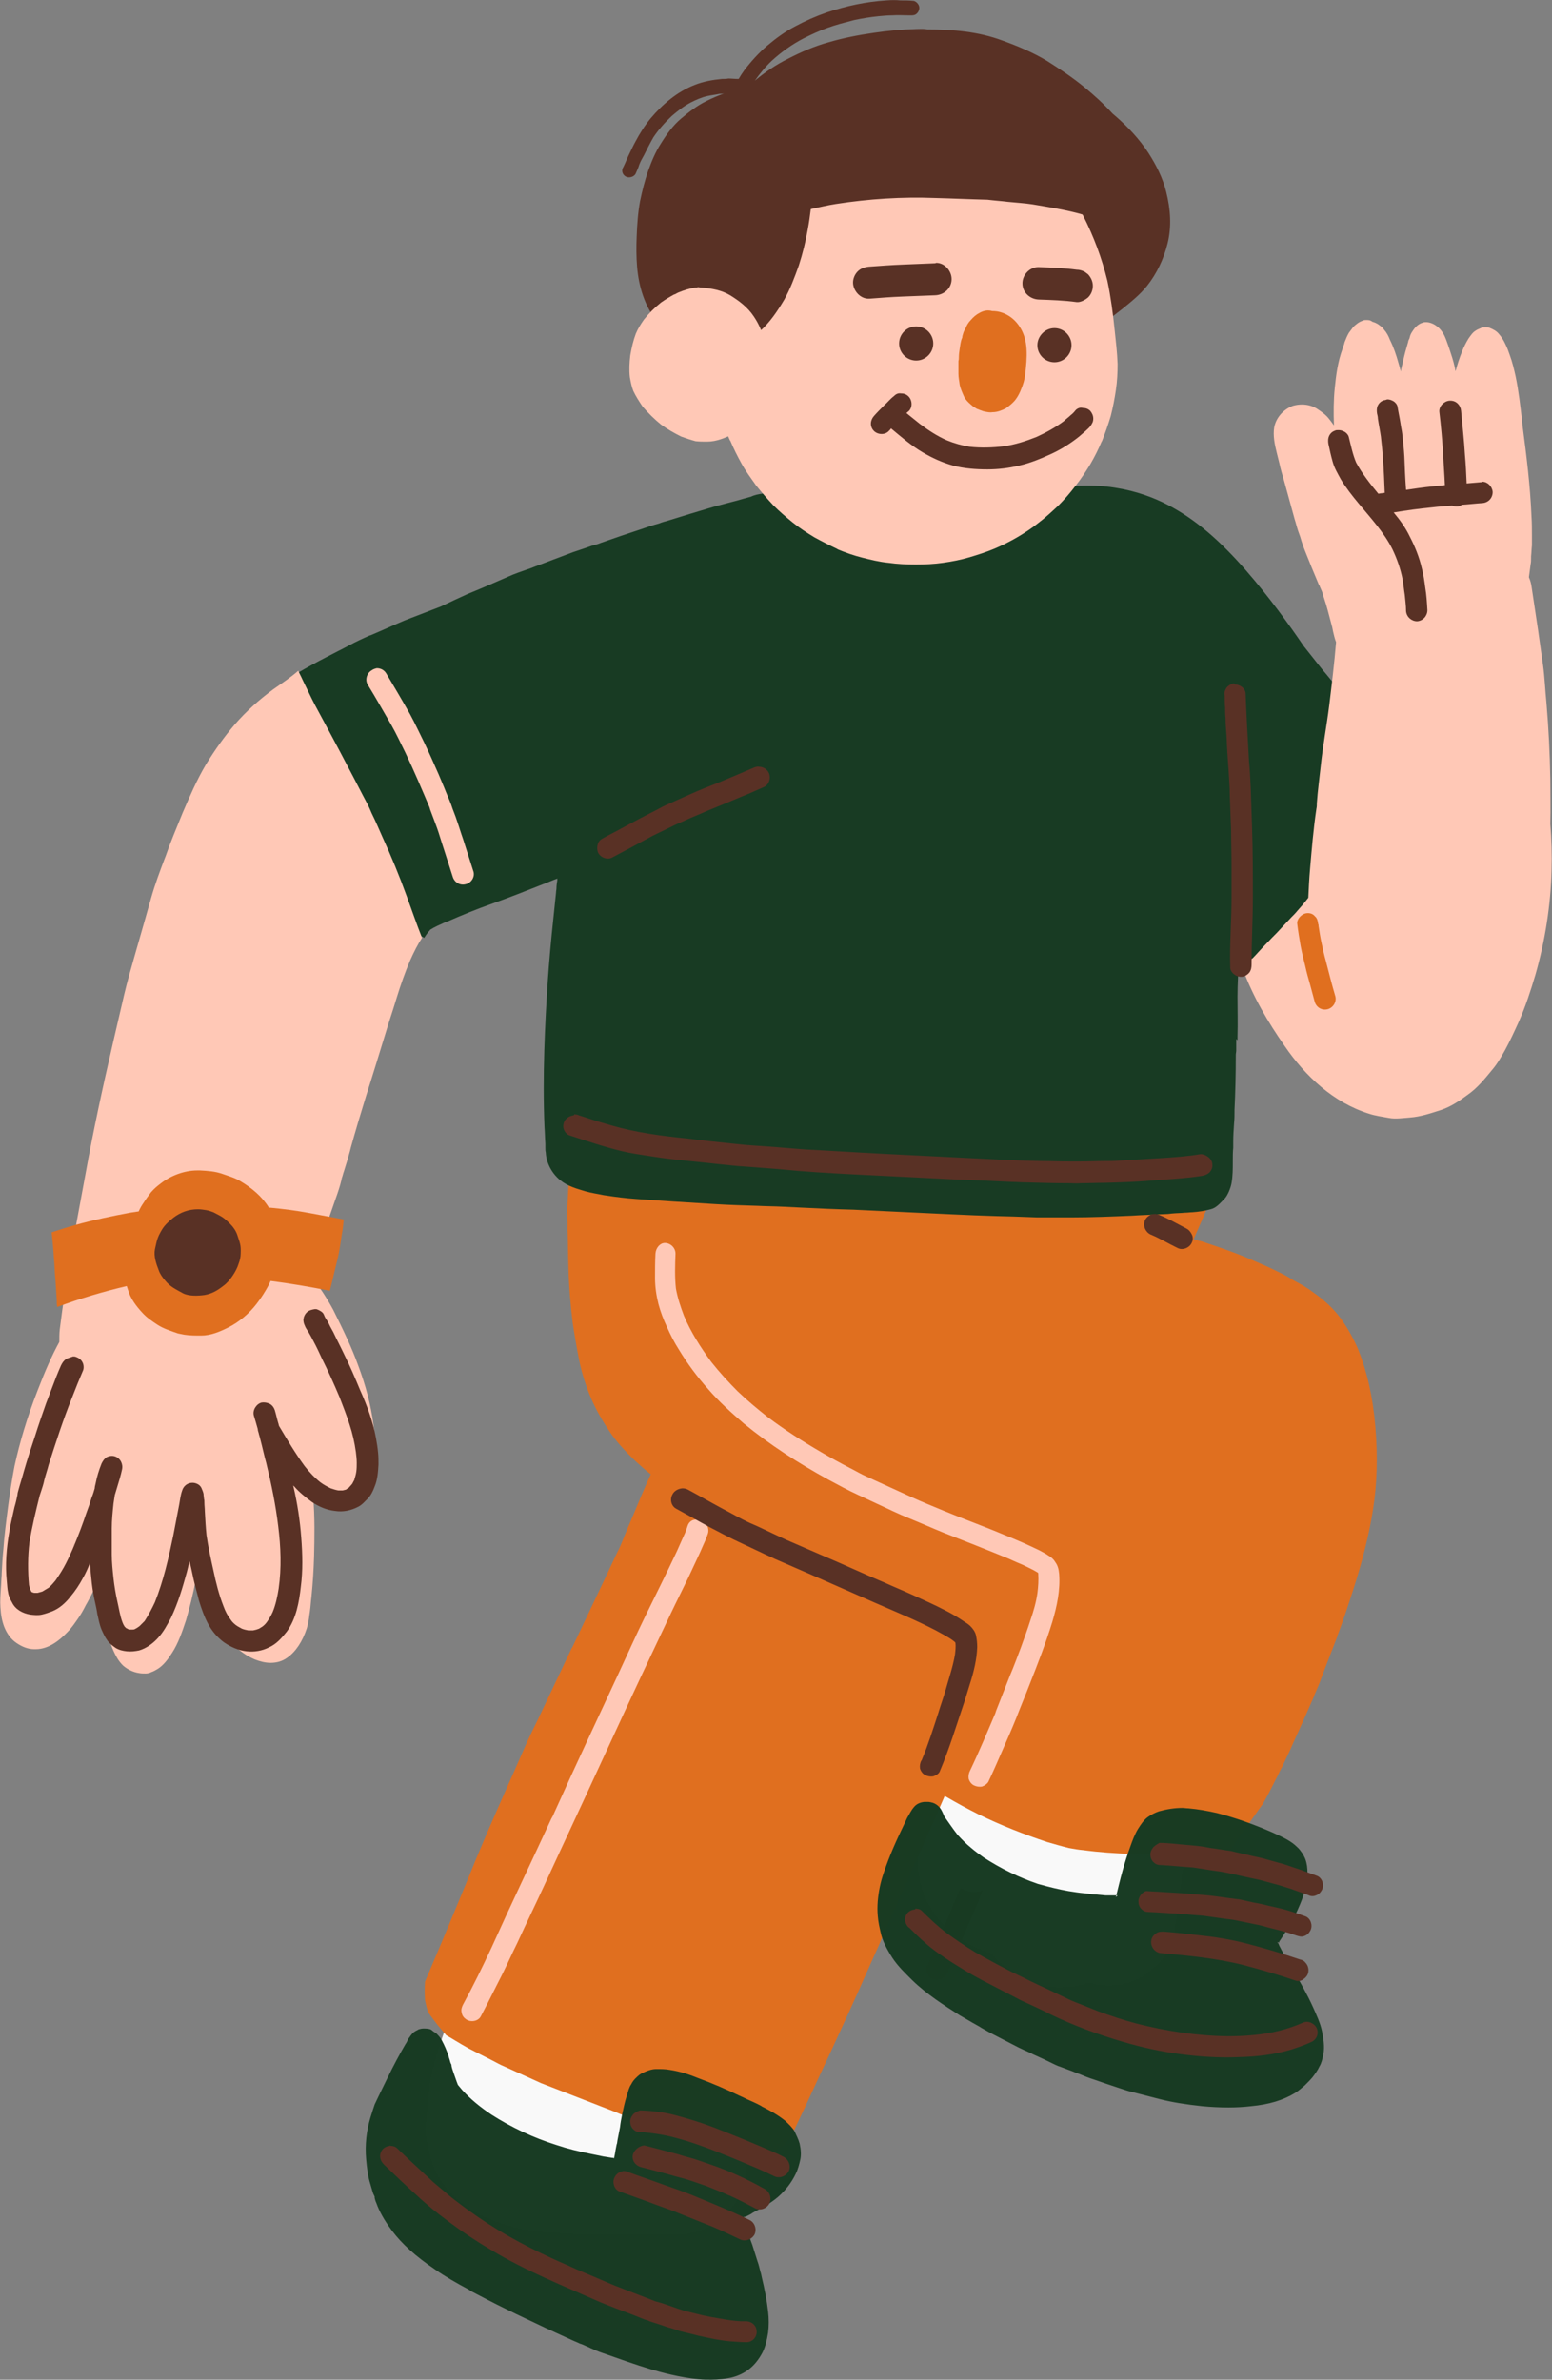 <?xml version="1.0" encoding="UTF-8" standalone="no"?><svg xmlns="http://www.w3.org/2000/svg" xmlns:xlink="http://www.w3.org/1999/xlink" fill="#000000" height="557.7" preserveAspectRatio="xMidYMid meet" version="1" viewBox="-594.3 -15.3 363.7 557.7" width="363.7" zoomAndPan="magnify"><rect x="-594.3" y="-15.3" width="363.7" height="557.7" fill="#808080" stroke="none"/><g id="change1_1"><path d="M-419.4,490.4c0.6,5.8-2.2,11.7-6.9,15.1c-3,2.1-6.5,2.9-10.1,3 c-0.7,0-1.3,0-1.9,0c-5.5,0-11-0.1-16.5-0.1c-2.5,0-5.1-0.2-7.7-0.3c-1.8-0.1-3.6-0.2-5.4-0.4c-10.4-1.1-22.3-6.1-25.4-17.1 c-0.6-2-1.2-4.3-1.2-6.4c0-1.9,0.2-4,0.3-5.9c0.1-1.7,0.3-3.4,0.6-5.1c0.8-4.6,2.2-9.1,3.8-13.4c3-7.9,7.6-14.9,12.7-21.6 c2.5-3.2,6.7-5.2,10.7-5.6c0.5,0,1,0,1.3-0.1c3.7,0,7.3,1.3,10.1,3.7c3.2,2.7,5.2,6.6,5.6,10.7c0.3,2.8-0.2,5.4-1.3,7.8 c3.6,0.8,6.9,2.9,9.2,6.1c2.1,2.9,4.3,5.6,6.7,8.2c0.5,0.5,1,1.1,1.5,1.6c2.3,2.3,4.6,4.6,6.8,6.9c1.5,1.5,2.9,2.9,4.1,4.6 C-420.8,484.4-419.7,487.6-419.4,490.4z M-316.2,412.4c-0.2-1.6-0.5-3.3-0.8-4.9c-0.8-3.8-4.1-7.4-7.5-9.2c-0.6-0.3-1.3-0.6-1.9-0.9 c-1.5-2.5-3.6-4.6-6.5-5.9c-0.1,0-0.2-0.1-0.3-0.1c-0.8-1.9-2-3.5-3.5-5c-2.3-2.2-5.3-3.7-8.4-4.2c-0.6-0.2-1.2-0.4-1.9-0.6 c-1.7-0.4-3.4-0.5-5.1-0.6c-0.1,0-0.3,0-0.4,0c-2.9,0.1-5.4,1.5-7.9,2.7c-2.1,1-4.2,3.5-5.8,5.3c-3,3.7-5.6,7.7-7.6,12 c-1.6,3.4-2.9,7-3.9,10.6c-0.2,0.8-0.5,1.6-0.7,2.3c-1.1,4.1-1.1,8.1-0.2,12.2c1.4,6.4,6.2,11.2,11.7,14.4c1.6,0.9,3.3,1.5,5,2.1 c0.6,0.6,1.1,1.2,1.7,1.8c1.1,1.1,3.8,3,4.5,3.4c1.7,1,3.6,1.6,5.5,2.2c1.2,0.4,4,0.6,5.7,0.4c1.7-0.1,3.6-0.4,5.3-1.1 c0.4,0.1,0.7,0.2,1.1,0.3c4,1,8.4,0.3,11.9-1.9c1-0.8,2.1-1.7,3.1-2.5c2-2.1,3.3-4.5,4-7.2c0.3-3.3,0.9-6.5,1.3-9.7 c0.2-1.5,0.4-2.9,0.6-4.4c0.1-1,0.2-1.9,0.4-2.9c0.3-2.3,0.5-4.6,0.7-6.9C-316.1,413.5-316.1,412.9-316.2,412.4z" fill="#fafafa" opacity="0.99"/></g><g id="change2_1"><path d="M-272.5,338.2c-0.9,5.8-2.4,11.9-4.5,18.5c-1.4,4.4-2.6,8-3.9,11.4v0.1l-3.2,8.3l-0.2,0.6l-0.1,0.2 c-0.4,1.1-0.8,2.2-1.3,3.3l-0.6,1.4v0.1c-1.6,3.7-3.3,7.5-5,11.2l-0.7,1.6c-0.6,1.3-1.2,2.5-1.8,3.8c-0.4,0.7-0.7,1.3-1,2l-0.1,0.2 c-0.7,1.3-1.3,2.6-2,3.9l-0.7,1.3l-0.5,0.9l-0.2,0.4l-0.3,0.4c-1.2,1.6-2.3,3.3-3.5,4.9c-1.6,2.3-3.3,4.6-4.9,6.9 c-0.4,0.1-0.8,0.2-1.2,0.2c-0.7,0-1.5-0.2-2.1-0.6c-2.4,0.1-4.5,0.2-6.6,0.2h-0.2h-0.7c-7.5-0.1-15.1-0.1-22.6-1.1 c-1.2-0.1-2.3-0.3-3.4-0.5c-1.7-0.4-3.3-0.9-5.1-1.4c-5.4-1.8-10.8-3.9-16.1-6.5c-2.4-1.2-5-2.6-7.9-4.3l-0.1,0.2l-4.1,9.4l-2.9,6.5 c-2.8,6.3-5.6,12.7-8.4,19l-2.5,5.6c-2.8,6.4-5.8,12.9-8.7,19.2l-2.2,4.7c-2.7,5.9-5,10.8-7.1,15.2c-0.1,0.2-0.2,0.3-0.3,0.4 c-0.3,0.4-0.7,0.9-1,1.3c-0.3,0.2-0.5,0.5-0.8,0.7c-0.8,0.5-1.7,0.9-2.5,1.3c-0.8,0.3-1.7,0.6-2.6,0.8c-1.3,0.1-2.7,0.1-4-0.1 c-1.2-0.2-2.5-0.3-3.7-0.6c-1.5-0.4-2.9-0.7-4.3-1.1c-1.4-0.4-2.8-0.8-4.2-1.3c-1.6-0.6-3.2-1.2-4.8-1.8c-1.6-0.6-3.2-1.3-4.7-1.9 c-1-0.4-2.1-0.9-3.1-1.3c-2.9-1.2-5.8-2.4-8.7-3.5c-4.6-1.8-9.3-3.6-13.9-5.4c-2.9-1.3-5.7-2.6-8.6-3.9c-1-0.4-2-1-3-1.5 c-1.8-0.9-3.5-1.8-5.3-2.7c-1.1-0.6-2.1-1.2-3.1-1.8c-0.8-0.5-1.5-0.9-2.2-1.3c-0.1-0.1-0.1-0.1-0.1-0.1c-0.7-0.8-1.4-1.7-2.1-2.5 c-0.4-0.5-0.8-1.1-1.2-1.6c-0.3-0.4-0.6-0.8-0.9-1.3c-0.3-0.9-0.5-1.8-0.7-2.7c-0.1-1.5-0.1-2.9,0-4.4c0.3-0.7,0.6-1.4,0.9-2.1 c3.7-8.7,7.5-17.9,11.3-27.2c2.8-6.7,5.8-13.5,8.7-20l2.2-5c1-2.3,2.1-4.6,3.2-6.8l0.9-1.9c2.4-5.1,4.8-10.1,7.2-15.2l0.1-0.1 c3.5-7.4,7.1-14.9,10.6-22.4c0.5-0.9,0.9-1.9,1.3-2.9c0.2-0.5,0.4-1,0.6-1.5l2.2-5.2l1.5-3.6l1-2.3l1.2-2.7c-1.3-1-2.4-2-3.5-3 c-2.7-2.6-4.7-4.8-6.2-7.1c-1.7-2.5-3.1-5-4.2-7.5c-1.2-2.8-2.2-5.8-2.9-9.2c-0.6-3.1-1.1-6-1.5-8.7c-0.5-4.2-0.9-8.6-1-13.3 c-0.1-2.9-0.1-5.7-0.2-8.5v-0.3c0-0.5,0-0.9,0-1.4c0-1.4-0.1-3,0-4.5l0.4-7.7l0.4-7.6c0.1-1,0.2-2,0.3-3l0.1-0.9 c0.3-3.1,0.6-6.1,0.9-9.2c0.3-3.2,0.7-6.3,1-9.5l0.1-0.8l0.3-2.5c0.2-1.7,0.4-3.3,0.7-5c0.5-3.1,1-6.2,1.6-9.2 c0.4-1.9,2.1-3.4,3.9-3.3c0.2,0,0.5,0.1,0.7,0.1c1,0.2,2,0.8,2.6,1.7c0.7,0.9,0.9,1.9,0.7,2.9l-0.2,1.1l-0.2,1.1 c-0.4,1.9-0.7,3.8-1,5.6v0.3l-0.4,2.2c-0.2,1.5-0.4,3-0.6,4.8l-0.2,1.8c-0.1,1.3-0.3,2.5-0.4,3.7c0.1,0,0.1,0,0.2,0 c4.2,0.4,8.4,0.7,12.6,1h0.1l2.1,0.2c2.3,0.2,4.6,0.3,6.9,0.4h0.4c1.2,0.1,2.4,0.1,3.5,0.2c2.8,0.1,5.7,0.2,8.5,0.3l4.2,0.1 c0.3,0,0.5,0,0.8,0c0.8,0,1.7-0.1,2.5-0.1c0.5-0.1,1.1-0.1,1.6-0.1l4.4-0.1l4.4-0.1c3.3-0.1,6.7-0.4,9.6-0.6l0.9-0.1 c0.6,0,1.2-0.1,1.8-0.1c4.1-0.2,8.1-0.6,11.8-0.9c14.9-1.4,30.1-2.9,44.8-4.4l2.5-0.2c0.2-2.2,0.3-4.5,0.5-7.3 c0.1-1,0.9-2.1,1.6-2.6c0.7-0.5,1.5-0.8,2.4-0.8c0.3,0,0.5,0.1,0.7,0.1c1,0.2,2,0.8,2.6,1.6c0.7,0.9,0.8,1.9,0.7,3 c-0.1,2-0.2,4.1-0.4,6.1c1,0.7,1.6,1.7,1.7,2.9c0.1,1.7-0.8,3.4-2.4,4.1c-0.2,1.6-0.4,3.1-0.6,4.5c-0.7,4.1-1.5,8-2.4,11.8l-0.8,3.1 c-0.2,0.8-0.3,1.6-0.5,2.3c0,0,0,0,0,0c0.6-1,1.3-2,2.1-2.9c0.3-0.5,0.7-0.8,1.1-1.2c0.4-0.3,0.8-0.6,1.2-0.9 c-0.1,0.1-0.1,0.1-0.1,0.1c0.6-0.3,1-0.6,1.7-0.6c0.5,0,0.9,0.1,1.3,0.3c0.1,0,0.1,0,0.1,0c0.5-0.1,1-0.1,1.5,0.1 c0.6-0.1,1.3,0,1.9,0.3c0.5,0.3,0.9,0.9,1.1,1.5c0.2,0.6,0.1,1.1-0.1,1.6c0.1-0.1,0.2-0.2,0.3-0.3c0.3-0.7,0.6-1.5,0.9-2.2 c0.2-0.6,0.5-1.1,1.1-1.5c0.4-0.2,0.8-0.3,1-0.2c0.3,0,0.5,0,0.7,0.1c0.6,0.1,1.2,0.5,1.5,1.1c0.4,0.5,0.5,1.3,0.3,1.9 c-0.7,1.7-1.4,3.5-2.1,5.2c-0.1,0.5-0.3,0.9-0.4,1.3c-0.3,0.8-0.7,1.7-1,2.6c-0.2,0.5-0.5,1.1-0.7,1.7c-0.7,1.6-1.4,3.3-2.1,5 c-0.7,1.5-1.3,3-2,4.5c0.6,0.2,1.2,0.4,1.8,0.5c4.2,1.4,8.4,2.8,12.4,4.6c1.9,0.8,3.7,1.6,5.5,2.5c1.3,0.6,2.6,1.3,3.8,2.1 c1.5,0.8,3,1.6,4.3,2.6c2.9,2,5.1,4.1,6.7,6.3c1.6,2.2,3,4.7,4.1,7.3c2,5,3.4,10.9,4,18C-271.4,326-271.6,332.4-272.5,338.2z" fill="#e06f1f"/></g><g id="change3_1"><path d="M-347.7,364.8c-1.5,4.9-3.4,9.8-5.3,14.6c-1,2.6-2.1,5.2-3.1,7.8c-1,2.5-2.1,5-3.2,7.5 c-1.1,2.5-2.2,5.1-3.4,7.6c-0.3,0.5-0.9,0.9-1.5,1.1c-0.6,0.1-1.3,0-1.9-0.3c-0.6-0.3-1-0.9-1.2-1.5c-0.1-0.7,0-1.3,0.3-1.9 c2.2-4.6,4.2-9.4,6.2-14.1c-0.1,0.2-0.2,0.4-0.3,0.6c1.2-3,2.3-5.9,3.5-8.9c0.9-2.1,1.7-4.3,2.5-6.4c0.8-2.2,1.6-4.4,2.3-6.6 c0.7-2,1.3-4.1,1.6-6.2c0.2-1.5,0.3-3.1,0.2-4.6v-0.1c0-0.1-0.1-0.1-0.2-0.2c-1.1-0.7-2.3-1.2-3.5-1.8c-1-0.4-2.1-0.9-3.2-1.4 c-5.1-2.1-10.2-4.1-15.3-6.1c-2.7-1.1-5.4-2.3-8.1-3.4c-2.5-1-4.9-2.2-7.3-3.3c-1.5-0.7-3-1.4-4.5-2.1c-2.4-1.1-4.8-2.4-7.2-3.7 c-6.9-3.8-13.6-8.1-19.7-13.1c-2.9-2.5-5.8-5.1-8.3-8c-2.6-2.9-4.9-6-6.9-9.3c-1.1-1.7-2-3.5-2.8-5.3c-0.8-1.7-1.5-3.5-2-5.4 c-0.5-2-0.8-4-0.8-6.1c0-1.9,0-3.8,0.1-5.7c0.1-1.4,1.1-2.5,2.2-2.5c1.3,0,2.5,1.1,2.5,2.5c-0.1,2.7-0.2,5.5,0.1,8.2 c0.4,2.2,1.1,4.3,1.9,6.4c1.6,3.8,3.9,7.4,6.4,10.8c1.9,2.4,4,4.7,6.2,6.9c2.2,2.1,4.6,4.1,7,6c4,3,8.2,5.7,12.5,8.2 c2.2,1.3,4.4,2.5,6.7,3.7c1.4,0.7,2.7,1.5,4.1,2.1c3.5,1.6,7,3.2,10.5,4.8c2.4,1.1,4.9,2.1,7.3,3.1c4.8,2,9.6,3.7,14.3,5.7 c2.8,1.1,5.5,2.3,8.2,3.6c0.7,0.4,1.4,0.7,2.1,1.2c0.7,0.4,1.3,0.9,1.7,1.6c0.6,0.8,0.8,1.7,0.9,2.7 C-345.8,357.3-346.6,361.1-347.7,364.8z M-465.1,411c0.1-0.1,0.1-0.2,0.1-0.3c0,0,0-0.1,0.1-0.1C-465,410.7-465,410.9-465.1,411z M-430,341c-0.2-0.1-0.5-0.1-0.7-0.1c-1.2-0.3-2.2,0.4-2.5,1.5c-0.3,1.1-0.8,2.1-1.3,3.2c-0.4,0.9-0.8,1.8-1.2,2.7 c-2.4,5.1-4.9,10.1-7.4,15.2c-2.2,4.5-4.2,9-6.3,13.5c-5,10.8-10.1,21.6-15,32.5c-0.2,0.4-0.3,0.8-0.6,1.2 c-4.7,10.2-9.5,20.2-14.1,30.4c-2.1,4.5-4.3,9-6.7,13.4c-0.3,0.6-0.5,1.2-0.3,1.9c0.1,0.7,0.5,1.2,1.1,1.6c1.1,0.7,2.8,0.4,3.4-0.8 c1.7-3.2,3.3-6.5,5-9.8c1.2-2.4,2.3-4.9,3.5-7.3c2.2-4.8,4.5-9.5,6.7-14.3c3.9-8.5,7.9-17,11.8-25.5c4.7-10.2,9.4-20.4,14.2-30.5 c1.9-4,3.8-8.1,5.8-12.1c1.1-2.2,2.2-4.5,3.2-6.7c0.5-1.1,1.1-2.3,1.6-3.5c0.5-1.1,1-2.2,1.4-3.4C-428,342.8-428.8,341.4-430,341z" fill="#ffc8b6"/></g><g id="change4_1"><path d="M-268.6,166.1c-0.3,0.8-0.6,1.7-0.9,2.5c-0.8,1.8-1.7,3.5-2.5,5.2l-0.2,0.4c-0.8,1.5-1.7,3.2-2.7,5 c-1.8,3.1-3.5,5.8-5.3,8.2l-3.1,4.2c-0.6,0.9-1.3,1.8-2,2.6l-0.4,0.5c-0.7,1-1.5,1.9-2.3,2.8c-1.1,1.2-2.1,2.4-3.2,3.6l-2.6,3 c-0.9,1-1.7,1.9-2.5,2.8l-0.3,0.3c-0.6,0.6-1.2,1.2-1.9,1.7c-0.5,0.3-1,0.5-1.6,0.5c-0.3,0-0.6,0-0.9-0.1c-0.8-0.2-1.4-0.7-2-1.6 c-0.4-0.6-0.6-1.2-0.8-1.8c-0.1,1.2-0.1,2.3-0.2,3.5c-0.1,3-0.3,5.9-0.3,8.9c0,3.1,0.1,6.2,0,9.3c0,0.3,0,0.6,0,0.9 c-0.1-0.1-0.2-0.2-0.3-0.3c0,0.9,0,1.8,0,2.7c0,0.3-0.1,0.7-0.1,1c0,4.4-0.1,8.8-0.3,12.9c0,1.1,0,2.1-0.1,3.1 c-0.1,1.5-0.2,2.9-0.2,4.3v1.5c-0.1,0.9-0.1,1.9-0.1,2.8v0.4c0,1.7,0,3.4-0.3,5.1c-0.2,1.1-0.9,2.9-1.7,3.7l-0.1,0.1 c-0.9,0.9-1.8,2-3.1,2.3c-1.4,0.4-2.9,0.6-4.3,0.7c-0.5,0-1.1,0.1-1.6,0.1h-0.1c-1,0.1-2.1,0.1-3.1,0.2l-0.9,0.1 c-2.2,0.1-4.5,0.2-6.7,0.3l-1.7,0.1c-4.7,0.2-9.6,0.4-14.4,0.4c-0.7,0-1.4,0-2.1,0c-1.2,0-2.3,0-3.5,0c-0.7,0-1.4,0-2.2,0l-5.6-0.2 l-3.9-0.1c-7-0.2-14.1-0.6-20.9-0.9c-4.2-0.2-8.4-0.4-12.7-0.6c-4.2-0.1-8.3-0.3-12.5-0.5l-4.1-0.2c-1.9-0.1-3.9-0.1-5.8-0.2 c-3.3-0.1-6.6-0.2-9.9-0.4c-6.8-0.4-12.8-0.8-18.5-1.2c-2.8-0.2-5-0.5-7-0.8l-0.7-0.1c-1.4-0.3-2.9-0.5-4.3-0.9 c-2-0.6-4.2-1.2-5.9-2.6c-2-1.6-3.3-4.1-3.4-6.5c-0.1-0.4-0.1-0.8-0.1-1.2v-0.9c-0.1-1.3-0.1-2.5-0.2-3.8c-0.5-12,0.1-24.3,0.8-34.8 c0.3-4.2,0.7-8.8,1.3-14.4l0.3-2.9l0.3-2.9c0-0.4,0.1-0.7,0.1-1c0-0.6,0.1-1.3,0.2-1.9v-0.2v-0.2c-1.1,0.4-2.2,0.9-3.3,1.3 c-3.8,1.5-7.8,3.1-12.3,4.7c-3.4,1.2-6.8,2.6-10,4l-0.8,0.3c-1.1,0.5-2.3,1-3.4,1.7c-0.1,0.2-0.3,0.4-0.5,0.6 c-0.3,0.4-0.6,0.8-0.9,1.3c-0.9-0.6-1.9-1.1-2.9-1.5c-1.4-2.9-2.8-5.8-4.2-8.7c-4.7-9.8-9.5-19.5-14.2-29.3 c-0.8-1.6-1.4-3.2-2.1-4.8c-0.8-2-1.7-3.9-2.5-5.9c-1-2.4-2-4.7-3-7.1c-0.1-0.9-0.3-1.8-0.5-2.7c-0.1-0.7-0.3-1.3-0.4-2 c1.2-0.7,2.4-1.4,3.7-2.1c2-1.1,4-2.1,6.1-3.2l0.8-0.4l1.7-0.9c1.5-0.8,3.2-1.6,4.8-2.3h0.1c0.7-0.3,1.4-0.6,2.1-0.9 c3-1.3,5.3-2.4,7.5-3.2l7-2.7l0.2-0.1l0.2-0.1c1.9-0.9,3.8-1.8,5.8-2.7c3.2-1.3,6.4-2.7,9.6-4.1c1.3-0.6,2.8-1.1,4.2-1.6 c0.6-0.2,1.2-0.4,1.9-0.7l9-3.4c1.5-0.5,3-1,4.4-1.5c0.7-0.2,1.5-0.4,2.2-0.7l4.6-1.6l4.5-1.5c1.4-0.5,2.9-1,4.4-1.4 c0.7-0.3,1.5-0.5,2.2-0.7l5.2-1.6l4-1.2c1.6-0.5,3.2-0.9,4.7-1.3c0.8-0.2,1.5-0.4,2.3-0.6c1-0.3,2.1-0.6,3.2-0.9 c0.8-0.4,1.8-0.6,2.7-0.7c0.8-0.2,1.5-0.4,2.3-0.6l0.5-0.1l7.9-1.9c8.9-2.2,17.9-4.3,26.8-6.4l5-1.2c0.8-0.3,1.5-0.4,2.2-0.3 c0.4,0,0.8,0,1.2,0.1l1.6,0.5c1.5,0.7,2.7,2,3.3,3.6c0.5,1.7,0.5,3.5-0.3,5.1c-0.7,1.3-2.1,2.9-3.7,3.3c-7.3,1.7-14.5,3.4-21.8,5.1 c6.9-0.1,14.5-0.2,23.7-0.2c0.1-0.6,0.3-1.1,0.6-1.6c0.9-1.7,2.8-3.7,4.9-4.2c4.9-1.1,10.1-2.2,15.2-2.7c2.5-0.3,4.7-0.4,6.7-0.4 c2.5,0,4.9,0.2,7.1,0.6c4.2,0.7,8.3,2.1,11.9,4c6.3,3.3,12,8.2,18.2,15.3c5.4,6.2,10.1,12.7,13.5,17.7c1.4,1.8,2.8,3.5,4.2,5.3 c1.7,2,3.4,4.1,5,6.2c0.7,0.8,1.3,1.6,1.9,2.4c1,1.3,2,2.5,3,3.8c0.4,0.5,0.9,1.1,1.3,1.6c1.2,1.4,2.5,2.9,3.6,4.4 c0.3,0.4,0.6,0.8,0.8,1.2c0.3,0.6,0.6,1.2,0.7,2C-268.1,163.9-268.2,164.9-268.6,166.1z" fill="#183b23"/></g><g id="change3_2"><path d="M-499,194.7c1.2,3.3,2.3,6.5,3.6,9.8c-1,1.5-1.9,3.3-2.8,5.3c-1.2,2.8-2.2,5.7-3.1,8.6l-0.4,1.3 c-0.6,2-1.3,4-1.9,6c-1.6,5.2-3.2,10.5-4.9,15.8c-1.3,4.2-2.6,8.6-3.6,12.2l-0.2,0.8c-0.4,1.5-0.9,3.1-1.4,4.7 c-0.2,0.5-0.3,1.1-0.5,1.6l-0.1,0.5c-0.3,1.3-0.8,2.8-1.3,4.2c-1.5,4.4-3.1,8.7-4.6,13.1c-0.5,1.6-1,3.1-1.6,4.6 c2.5,3.2,4.2,5.9,5.6,8.5c2.4,4.8,4.4,9,5.8,12.9c1.8,4.8,3,9.3,3.6,13.9c0.4,2.7,0.6,5.5,0.8,8c0.2,2.6,0.1,4.6-0.5,6.4 c-0.2,0.6-0.5,1.2-1,2.1c-0.4,0.5-0.7,0.9-1.1,1.3c-0.6,0.5-1.2,1-1.9,1.4c-0.5,0.3-1.1,0.5-1.6,0.7c-0.9,0.1-1.5,0.2-2.2,0.2 c-0.6,0-1.1-0.1-1.6-0.2c-1.2-0.2-2.3-0.7-3.1-1.3l-0.3-0.2l-0.1-0.1c-0.5-0.3-1.1-0.7-1.5-1.2c0.4,4.8,0.3,9.5,0.2,13.9 c-0.1,3.3-0.3,6.3-0.6,9.3l-0.1,0.9c-0.1,1.2-0.2,2.3-0.4,3.5c-0.1,1-0.3,2.1-0.6,3.1c-1,3.1-2.6,5.5-4.6,6.9 c-1.1,0.8-2.4,1.2-3.9,1.2c-1.2,0-2.4-0.3-3.7-0.8c-1.4-0.6-2.5-1.3-3.5-2.1c-1.2-0.9-2.2-1.8-3.1-2.8c-1.9-2.3-3.3-4.4-4.4-6.7 c-1.2-2.6-2.2-5.1-2.8-7.4v0.2c-0.7,3.8-1.5,6.8-2.3,9.6c-0.9,2.7-1.8,5.4-3.3,7.7c-0.9,1.4-1.9,2.8-3.3,3.7c-0.5,0.3-1,0.6-1.6,0.8 l-0.2,0.1c-0.3,0.1-0.6,0.2-1.1,0.2s-1,0-1.5-0.1c-1.4-0.2-2.8-0.9-3.8-1.8c-1.1-1.1-1.7-2.3-2.2-3.4c-1.4-3.1-1.8-6.5-1.9-9.1 c0-1.5-0.1-3.1-0.1-5.4v-2.9v-2.8c-1.2,2.8-2.5,5.9-4.1,8.8l-0.4,0.7c-0.5,1-1,1.9-1.6,2.8c-0.9,1.3-1.7,2.5-2.7,3.5 c-1.8,1.9-4.4,4-7.4,4c-0.1,0-0.3,0-0.4,0c-1.5,0-2.9-0.6-4.2-1.5s-2.2-2.2-2.8-3.7c-0.5-1.3-0.8-2.8-0.9-4.6 c-0.1-1.4,0-2.9,0.1-4.4c0.1-1.1,0.1-2.1,0.2-3.2v-0.3c0.1-2,0.2-3.9,0.4-5.8c0.2-3,0.6-6.1,1.1-10c0.4-3,0.9-6.3,1.5-9.4 c1.2-5.5,2.9-11.3,5.4-17.7c1.8-4.7,3.4-8.3,5.1-11.4c0-1,0-2,0.1-2.9c0.2-1.6,0.4-3.1,0.6-4.6l0.2-1.4c0.1-1,0.2-2,0.4-3l0.3-2.1 c0.3-2,0.6-4.1,1-6.2c1.2-6.5,2.4-13,3.6-19.5c1.7-9.4,3.8-19.3,6.4-30.5l1.3-5.6l1.3-5.6c0.4-1.6,0.7-2.9,1.1-4.3 c1.7-6.1,3.5-12.2,5.2-18.3c0.9-3.2,2.1-6.4,3.2-9.3l0.2-0.5c1.1-3.2,2.5-6.5,4-10.2c1.6-3.7,3.3-7.7,5.5-11.4 c2.1-3.4,4.3-6.5,6.7-9.3c2.7-3.1,5.7-5.8,9.1-8.3c2-1.4,4.1-2.8,5.8-4.3c0.3,0.7,0.7,1.4,1,2.1c1,2,1.9,4,2.9,5.9 c2.7,5,5.4,10,8,15c1.5,2.8,2.9,5.6,4.4,8.4c0.3,0.6,0.6,1.3,0.9,2c0.9,1.8,1.7,3.7,2.5,5.5C-502.6,185.4-500.7,190-499,194.7z M-485.8,181.3c-0.5-1.4-0.9-2.8-1.4-4.2c-0.4-1.3-1-2.6-1.4-3.9c-0.5-1.3-1.1-2.6-1.6-3.9c-0.4-1-0.9-2.1-1.3-3.1 c-1.1-2.5-2.2-5-3.4-7.5c-1.1-2.2-2.1-4.4-3.3-6.6c-1.8-3.2-3.7-6.4-5.6-9.6c-0.5-0.8-1.3-1.2-2.2-1.2c-0.4,0.1-0.8,0.2-1.2,0.5 c-1.2,0.7-1.6,2.3-0.9,3.4c1.9,3.1,3.7,6.3,5.5,9.4c1.2,2.1,2.2,4.3,3.3,6.5c2.1,4.4,4,8.9,5.9,13.4c-0.1-0.2-0.2-0.4-0.3-0.6 c0.5,1.3,1,2.7,1.5,4c0.5,1.3,0.9,2.6,1.3,3.9c0.9,2.8,1.8,5.6,2.7,8.4c0.4,1.3,1.7,2.1,3.1,1.7c1.3-0.3,2.2-1.8,1.7-3.1 C-484.2,186.3-485,183.8-485.8,181.3z M-231,177.8c0.1-3.5,0-7.1,0-10.6c-0.1-5.9-0.4-11.9-0.9-17.8c-0.3-2.9-0.4-5.9-0.8-8.8 c-0.4-2.8-0.8-5.7-1.2-8.5c-0.5-3.3-1-6.6-1.5-10c-0.1-0.7-0.3-1.4-0.6-2.1c0,0,0-0.1,0-0.1l0.2-1.5l0.2-1.5 c0.1-0.5,0.1-0.9,0.1-1.4v-0.4c0.1-0.9,0.1-1.7,0.2-2.6c0-0.5,0-1,0-1.5c0-0.2,0-0.5,0-0.7c0-1.5,0-3-0.1-4.5 c-0.3-7.3-1.2-14.5-2.1-21.3l-0.1-1.1c-0.4-3.4-0.8-7-1.5-10.4c-0.4-1.8-0.8-3.5-1.4-5.1c-0.3-0.9-0.6-1.7-1-2.5 c-0.4-0.9-0.9-1.7-1.6-2.5c-0.5-0.6-1.2-1-2.2-1.4c-0.2-0.1-0.5-0.1-0.9-0.1c-0.4,0-0.7,0-0.9,0.1l-0.2,0.1 c-0.4,0.2-0.8,0.3-1.2,0.6c-0.7,0.4-1.2,1.2-1.7,1.9c-0.6,1-1.1,2-1.4,2.8c-0.7,1.7-1.2,3.3-1.6,4.8c-0.1-0.3-0.1-0.7-0.2-1 c-0.3-1.4-0.8-2.9-1.3-4.4c-0.3-0.8-0.6-1.8-1-2.7c-0.5-1.1-1.2-2-2.1-2.6c-0.7-0.5-1.6-0.8-2.3-0.8c-0.3,0-0.5,0-0.7,0.1 c-1.3,0.3-2.1,1.4-2.6,2.2c-0.2,0.3-0.4,0.7-0.5,1.1L-264,64l-0.1,0.2c-0.1,0.2-0.2,0.4-0.2,0.6l-0.2,0.7l-0.2,0.7 c-0.4,1.3-0.7,2.7-1,4l-0.1,0.4c-0.1,0.4-0.2,0.8-0.2,1.2c-0.2-0.7-0.4-1.4-0.6-2.1c-0.5-1.8-1.1-3.6-2-5.4 c-0.3-0.8-0.7-1.6-1.4-2.4c-0.2-0.3-0.5-0.6-0.8-0.8c-0.3-0.2-0.6-0.5-0.9-0.6c-0.3-0.2-0.7-0.3-1-0.4c-0.5-0.4-0.9-0.4-1.4-0.4 c-0.3,0-0.6,0-0.7,0.1c-0.6,0.2-1,0.4-1.4,0.7c-0.5,0.4-0.8,0.6-1.1,1c-0.3,0.4-0.6,0.8-0.9,1.2c-0.4,0.7-0.7,1.4-1,2.2l-0.1,0.4 c-0.1,0.3-0.2,0.6-0.3,0.9l-0.1,0.3c-1.1,3-1.5,6.1-1.8,9.1c-0.3,2.9-0.3,5.9-0.2,8.6c0,0.1,0,0.1,0,0.2c-0.4-0.6-0.8-1.1-1.2-1.6 c-0.7-0.9-1.7-1.6-2.6-2.2c-1-0.7-2.3-1.1-3.7-1.1c-0.7,0-1.4,0.1-2.1,0.3c-2.2,0.8-4,2.8-4.4,5.1c-0.3,1.9,0.1,3.9,0.6,5.9 c0.2,0.8,0.4,1.6,0.6,2.4c0.3,1.4,0.7,2.8,1.1,4.1c0.8,3,1.7,6.1,2.5,9.1c0.3,0.9,0.5,1.8,0.8,2.7c0.2,0.5,0.3,0.9,0.5,1.4 c0.4,1.4,0.8,2.5,1.2,3.5c1,2.5,2,5,3.2,7.8v-0.1c0,0.1,0.1,0.1,0.1,0.2c0.2,0.6,0.5,1.1,0.7,1.7l0.2,0.7c0.2,0.7,0.5,1.5,0.7,2.2 c0.5,1.7,0.9,3.4,1.4,5.2l0.2,1c0.2,0.9,0.4,1.7,0.7,2.5c-0.4,4.9-1,9.8-1.6,14.8c-0.6,4.8-1.5,9.5-2,14.3c-0.3,2.9-0.7,5.7-0.9,8.6 c0,0.4,0,0.9-0.1,1.3c-0.7,4.7-1.1,9.5-1.5,14.2c-0.2,2.2-0.3,4.5-0.4,6.7c-0.4,0.5-0.8,1-1.2,1.5c-0.4,0.5-0.9,1-1.4,1.6 c-0.4,0.5-0.9,1-1.4,1.5c-0.9,1-1.9,2-2.8,3c-0.8,0.9-1.7,1.7-2.5,2.6c-1.1,1.1-2.1,2.2-3.2,3.4c-1,1-1.9,2-2.9,3 c2.4,6.5,5.9,12.5,9.9,18.2c4.8,7,11.4,13.2,19.7,15.8c1.5,0.5,3.1,0.7,4.7,1c1.5,0.3,3.5,0,4.9-0.1c2.6-0.2,4.9-1,7.4-1.8 c2.3-0.8,4.2-2.1,6.1-3.5c2.3-1.6,4-3.7,5.8-5.9c1.2-1.4,2.1-3,3-4.6c1.2-2.2,2.2-4.4,3.2-6.6c1.6-3.6,2.8-7.3,3.9-11 c2.3-8,3.6-16.4,3.8-24.6C-230.6,185-230.7,181.4-231,177.8z" fill="#ffc8b6"/></g><g id="change5_1"><path d="M-300.9,178.2c0.2,5.6,0.2,11.2,0.2,16.8c0,5.1-0.3,10.3-0.3,15.4c0,0.1,0,0.2,0,0.3c0,0.7-0.1,1.3-0.5,1.9 c-0.4,0.5-1,0.9-1.6,1c-0.7,0.1-1.4-0.1-1.9-0.5c-0.5-0.3-1-1-1-1.6c-0.1-2.9,0-5.7,0.1-8.6c0.1-2.7,0.2-5.3,0.2-8 c0-2.5,0-4.9,0-7.4c0-2.7-0.1-5.3-0.1-8c-0.1-2.7-0.2-5.5-0.3-8.2c0-2.1-0.2-4.2-0.3-6.3c-0.1-0.9-0.1-1.8-0.2-2.7c0,0,0,0,0,0 c0-0.6-0.1-1.1-0.1-1.7c-0.1-1.3-0.1-2.6-0.2-3.9c-0.1-1.2-0.2-2.5-0.2-3.7c-0.1-0.8-0.1-1.6-0.1-2.4c-0.1-0.9-0.1-1.9-0.1-2.8 c-0.1-0.4-0.1-0.9,0.1-1.3c0.1-0.2,0.2-0.4,0.3-0.6c0.4-0.5,1-0.9,1.6-1c0.1-0.1,0.2-0.1,0.4,0.2c0.5,0,1.1,0.2,1.5,0.5 c0.5,0.3,1,1,1,1.6c0.2,5.3,0.5,10.6,0.8,15.9c0.2,2.1,0.3,4.1,0.4,6.2C-301.1,172.3-301,175.2-300.9,178.2z M-450.9,185.7 c3.2-1.7,6.4-3.4,9.5-5.1c1.2-0.6,2.5-1.2,3.7-1.8c1-0.5,2-1,3-1.4c1.5-0.7,3.1-1.4,4.6-2c1.3-0.6,2.6-1.1,3.8-1.6 c2.5-1,5-2.1,7.5-3.1c1.1-0.5,2.3-1,3.4-1.5c1.3-0.5,1.8-2.1,1.3-3.3c-0.4-0.9-1.3-1.5-2.3-1.5c-0.3-0.1-0.6,0-1,0.1 c-2.8,1.2-5.6,2.4-8.5,3.6c-2.3,0.9-4.6,1.8-6.8,2.8c-1.6,0.7-3.1,1.4-4.7,2.1c-1.2,0.5-2.3,1.1-3.4,1.7c-2.6,1.3-5.2,2.7-7.8,4.1 c-1.4,0.8-2.9,1.5-4.3,2.3c-0.6,0.3-1.1,0.7-1.3,1.4c-0.2,0.6-0.2,1.3,0,1.9C-453.7,185.6-452.1,186.3-450.9,185.7z M-367.5,427.9 c-0.6-0.2-1.2-0.4-1.7-0.8c-1.7,4-3.4,8-5.1,12c-0.9,2.1-1.8,4.1-2.7,6.2c-0.6,1.2,0.1,2.8,1.3,3.3c1.3,0.5,2.7-0.1,3.3-1.3 c2.4-5.2,4.6-10.6,6.9-15.9c0.5-1.2,1-2.5,1.5-3.7C-365.1,428.2-366.3,428.3-367.5,427.9z M-577.1,346.9c0.1-0.2,0.2-0.4,0.2-0.5 C-577,346.6-577,346.7-577.1,346.9z M-506.2,321.7c-0.7-3.9-2.1-7.6-3.7-11.2c-1.2-2.9-2.4-5.7-3.8-8.5c-0.8-1.7-1.7-3.4-2.5-5.1 c-0.3-0.6-0.7-1.2-1-1.9c-0.2-0.4-0.4-0.8-0.7-1.2c-0.2-0.3-0.4-0.7-0.5-1c-0.2-0.6-1-1-1.5-1.2c-0.2-0.1-0.4-0.1-0.6-0.1 c-0.6,0.1-1,0.2-1.4,0.4c-0.6,0.3-1,0.9-1.2,1.5c0,0.2-0.1,0.4-0.1,0.6c0,0.4,0.1,0.9,0.3,1.3c0.2,0.6,0.6,1.1,0.9,1.6 c0.4,0.7,0.8,1.4,1.2,2.2c0.7,1.3,1.3,2.6,1.9,3.9c1.5,3,2.9,6.1,4.2,9.2c0.8,2.1,1.6,4.1,2.3,6.3c0.7,2.1,1.2,4.3,1.5,6.5 c0.1,0.8,0.2,1.7,0.2,2.5c0,0.7,0,1.4-0.1,2.1c-0.1,0.7-0.3,1.3-0.5,2c-0.2,0.3-0.3,0.6-0.5,0.9c-0.3,0.3-0.5,0.6-0.8,0.9 c-0.2,0.1-0.4,0.2-0.6,0.4c-0.3,0.1-0.5,0.1-0.8,0.2c-0.3,0-0.7,0-1,0c-0.6-0.1-1.2-0.3-1.8-0.5c-0.8-0.4-1.6-0.8-2.4-1.4 c-1.4-1.1-2.6-2.4-3.7-3.8c-2.2-3-4.1-6.2-6-9.4c-0.1-0.2-0.1-0.5-0.2-0.7c-0.3-1-0.5-2-0.8-3c-0.2-0.6-0.6-1.2-1.2-1.5 c-0.6-0.3-1.3-0.4-1.9-0.3c-1.2,0.3-2.2,1.8-1.8,3.1c0.3,1,0.6,2,0.9,3.1c0,0.3,0.1,0.6,0.2,0.9c0.1,0.5,0.3,1,0.4,1.5 c0.5,1.9,0.9,3.8,1.4,5.6c1.2,4.9,2.2,9.8,2.8,14.8c0.6,4.8,0.8,9.7,0.1,14.6c-0.3,1.9-0.7,3.8-1.4,5.5c-0.4,0.9-0.9,1.7-1.4,2.4 c-0.3,0.4-0.6,0.7-1,1c-0.3,0.2-0.5,0.3-0.8,0.5c-0.5,0.2-0.9,0.3-1.4,0.4c-0.4,0-0.8,0-1.1,0c-0.5-0.1-1-0.2-1.5-0.4 c-0.5-0.3-1-0.5-1.5-0.9c-0.5-0.4-0.9-0.8-1.2-1.3c-0.7-0.9-1.2-1.9-1.6-3c-1.1-2.8-1.8-5.6-2.4-8.5c-0.6-2.7-1.2-5.4-1.6-8.2 c-0.2-1.9-0.3-3.8-0.4-5.7c0-0.6-0.1-1.3-0.1-1.9c0-0.3,0-0.7-0.1-1c0-0.4-0.1-0.7-0.1-1.1c-0.1-0.5-0.3-0.9-0.5-1.4 c-0.2-0.4-0.5-0.7-0.9-0.9c-0.4-0.2-0.8-0.3-1.2-0.3c-1.2,0-2.1,0.8-2.4,1.8c-0.4,1.1-0.5,2.2-0.7,3.3c-0.2,0.9-0.3,1.7-0.5,2.6 c-0.3,1.6-0.6,3.1-0.9,4.7c-1.1,5.3-2.3,10.6-4.3,15.6c-0.7,1.5-1.5,3-2.4,4.4c-0.4,0.4-0.8,0.8-1.2,1.2c-0.4,0.3-0.7,0.5-1.1,0.7 c-0.2,0.1-0.3,0.1-0.5,0.1s-0.5,0-0.7,0c-0.1,0-0.3-0.1-0.4-0.1c-0.1-0.1-0.3-0.2-0.4-0.2c-0.1-0.1-0.3-0.3-0.4-0.4 c-0.2-0.3-0.4-0.7-0.5-1c-0.6-1.6-0.8-3.2-1.2-4.9c-0.4-1.8-0.7-3.6-0.9-5.4c-0.2-1.9-0.4-3.8-0.4-5.6c0-1,0-2,0-3s0-2.1,0-3.1 c0-1.9,0.2-3.9,0.4-5.8c0.1-0.7,0.2-1.3,0.3-2c0.2-0.7,0.4-1.3,0.6-2c0.4-1.3,0.8-2.6,1.1-4c0.3-1.3-0.4-2.7-1.7-3.1 c-0.6-0.2-1.3-0.1-1.9,0.2c-0.6,0.4-0.9,0.9-1.2,1.5c-0.6,1.5-1.1,3.1-1.4,4.7c-0.1,0.4-0.2,0.8-0.2,1.1c-0.2,0.7-0.4,1.4-0.7,2.1 c-0.4,1.3-0.8,2.5-1.3,3.8c-0.8,2.4-1.7,4.8-2.7,7.2c-0.6,1.5-1.3,3-2,4.4c-0.7,1.4-1.6,2.8-2.5,4.1c-0.5,0.6-1,1.2-1.6,1.7 c-0.5,0.3-1,0.6-1.5,0.9c-0.4,0.1-0.7,0.2-1.1,0.3c-0.2,0-0.5,0-0.7,0s-0.4-0.1-0.7-0.2c-0.1-0.2-0.2-0.4-0.3-0.6 c-0.1-0.3-0.2-0.7-0.3-1c-0.3-3.3-0.3-6.7,0.1-10c0.6-3.7,1.5-7.4,2.4-11c0.1-0.3,0.2-0.6,0.3-0.9c0.3-0.9,0.6-1.8,0.8-2.8 c0.3-1.2,0.7-2.3,1-3.5c1.7-5.3,3.4-10.6,5.5-15.8c0.8-2.1,1.7-4.3,2.6-6.4c0.2-0.6,0.1-1.4-0.2-1.9c-0.3-0.6-0.9-1-1.5-1.2 c-0.2-0.1-0.4-0.1-0.7-0.1c-0.8,0.3-1.3,0.4-1.6,0.6c-0.6,0.4-0.9,0.9-1.2,1.5c-0.8,1.8-1.5,3.6-2.2,5.5c-0.4,1.1-0.9,2.3-1.3,3.4 c-0.9,2.6-1.8,5.1-2.6,7.7c-0.9,2.7-1.8,5.4-2.6,8.2c-0.4,1.5-0.9,3-1.3,4.5c-0.1,0.3-0.2,0.7-0.2,1c-0.2,1-0.4,1.9-0.7,2.9 c-0.4,1.9-0.9,3.8-1.2,5.7c-0.7,3.9-1,7.8-0.6,11.7c0.1,0.9,0.1,1.8,0.3,2.6c0.1,0.8,0.5,1.6,0.9,2.3c0.8,1.7,2.5,2.6,4.3,2.9 c0.9,0.1,1.8,0.2,2.7,0s1.7-0.5,2.5-0.8c1.7-0.7,3.1-2,4.2-3.4c1.1-1.3,2.1-2.8,2.9-4.3c0.7-1.2,1.2-2.4,1.7-3.6 c0.2,3.1,0.5,6.3,1.2,9.3c0.2,0.9,0.4,1.8,0.5,2.6c0.3,1.3,0.5,2.5,1,3.7c0.4,0.9,0.8,1.8,1.4,2.6c0.5,0.7,1.2,1.2,1.9,1.7 c0.8,0.5,1.7,0.7,2.6,0.8c1,0.1,1.9,0,2.9-0.2c1.7-0.5,3.2-1.6,4.4-2.9c1.3-1.4,2.2-3.1,3.1-4.8c0.8-1.7,1.5-3.5,2.1-5.3 c0.6-1.8,1.1-3.6,1.6-5.4c0.2-0.8,0.4-1.6,0.6-2.5c0,0.1,0.1,0.2,0.1,0.3c0.4,1.6,0.7,3.3,1.1,4.9c0.3,1.3,0.7,2.6,1,3.9 c0.6,2,1.3,4,2.3,5.8c0.9,1.6,2.1,3,3.6,4.1c1.6,1.1,3.4,1.9,5.3,2.1c1.8,0.2,3.6-0.1,5.2-0.9c1.8-0.8,3-2.2,4.2-3.7 c2.2-3,2.9-6.9,3.3-10.5c0.5-3.8,0.4-7.7,0.1-11.6c-0.3-4-0.9-7.9-1.8-11.8c0-0.1-0.1-0.3-0.1-0.4c0.1,0.1,0.1,0.2,0.2,0.2 c1.2,1.4,2.7,2.6,4.2,3.7c1.6,1.1,3.5,1.9,5.4,2.1c1.9,0.3,3.8-0.1,5.5-1c0.4-0.2,0.9-0.6,1.2-0.9c0.3-0.3,0.6-0.6,0.9-0.9 c0.8-0.8,1.3-1.8,1.7-2.9c0.7-1.7,0.8-3.5,0.9-5.2c0-0.9,0-1.9-0.1-2.8C-505.8,324-506,322.8-506.2,321.7z M-246.9,97.6 c-0.1,0.1-0.1,0.1-0.2,0.1c-1.2,0.1-2.4,0.2-3.5,0.3c-0.1-2.3-0.2-4.5-0.4-6.7c-0.2-3.5-0.6-6.9-0.9-10.3c-0.1-1.3-1.1-2.4-2.5-2.4 c-0.1,0-0.2,0-0.2,0c-1.3,0.1-2.5,1.3-2.4,2.6c0.4,3.4,0.7,6.7,0.9,10.1c0.1,2.3,0.3,4.7,0.4,7.1c-1,0.1-2,0.2-3,0.3 c-2,0.2-4.1,0.5-6.1,0.8c-0.2-2.6-0.3-5.2-0.4-7.8c-0.1-1.8-0.3-3.6-0.5-5.4c-0.1-0.8-0.3-1.6-0.4-2.4c-0.2-1.3-0.5-2.6-0.7-3.9 c-0.1-0.6-0.7-1.2-1.2-1.4c-0.4-0.2-0.8-0.3-1.2-0.3c-0.3,0.1-0.6,0.2-0.8,0.2c-0.6,0.2-1.1,0.6-1.4,1.2c-0.3,0.6-0.3,1.2-0.2,1.9 c0.1,0.4,0.2,0.8,0.2,1.2c0.2,1.4,0.5,2.8,0.7,4.2c0.2,1.8,0.4,3.6,0.5,5.4c0.2,2.6,0.3,5.2,0.4,7.8c-0.5,0.1-1,0.1-1.4,0.2 c0,0-0.1,0-0.1,0c-1.9-2.3-3.8-4.7-5.2-7.3c-0.8-1.9-1.2-3.9-1.7-5.9c-0.1-0.6-0.7-1.2-1.2-1.4c-0.4-0.2-0.8-0.3-1.2-0.3 c-0.3,0-0.6,0-0.8,0.1c-0.6,0.2-1.1,0.6-1.4,1.2c-0.3,0.6-0.3,1.3-0.2,1.9c0.3,1.4,0.6,2.8,1,4.2c0.4,1.5,1.2,2.8,1.9,4.1 c1.2,2,2.7,3.9,4.2,5.7c2.8,3.4,5.9,6.7,7.9,10.7c1.1,2.3,1.9,4.6,2.4,7.1c0.2,1.2,0.3,2.4,0.5,3.6c0.1,1.2,0.3,2.5,0.3,3.8 c0.1,1.4,1.3,2.4,2.6,2.4c1.4-0.1,2.4-1.3,2.4-2.6c-0.1-1.8-0.2-3.5-0.5-5.3c-0.2-1.5-0.4-3-0.8-4.5c-0.6-2.6-1.6-5.1-2.8-7.4 c-1-2.1-2.3-3.9-3.8-5.7c3-0.5,5.9-0.9,9-1.2c1.6-0.2,3.2-0.3,4.7-0.4c0.3,0.1,0.7,0.2,1.1,0.2c0.5,0,0.9-0.2,1.2-0.4 c1.6-0.1,3.2-0.3,4.8-0.4c1.4-0.1,2.4-1.2,2.4-2.6C-244.6,98.7-245.7,97.6-246.9,97.6z M-375.6,401c0.6-0.2,1.3-0.6,1.5-1.1 c2.3-5.4,4-11.1,5.9-16.7c0.4-1.3,0.8-2.6,1.2-3.9c0.9-2.8,1.6-5.7,1.7-8.6c0-0.9-0.1-1.9-0.3-2.8c-0.2-0.8-0.7-1.5-1.3-2.1 c-0.4-0.4-1-0.8-1.5-1.1c-0.3-0.2-0.6-0.4-0.9-0.6c-1.1-0.7-2.3-1.4-3.5-2c-2.5-1.3-5-2.4-7.6-3.6c-2.2-1-4.4-1.9-6.6-2.9 c-5-2.1-9.9-4.4-14.9-6.5c-2.8-1.2-5.5-2.4-8.3-3.6c-1.1-0.5-2.1-1-3.2-1.5c-1.7-0.8-3.3-1.6-5-2.3c-2.4-1.1-4.6-2.4-6.9-3.6 c-2.6-1.4-5.2-2.9-7.8-4.3c-0.4-0.2-0.8-0.3-1.3-0.3c-1,0.1-1.9,0.6-2.3,1.4c-0.7,1.2-0.3,2.8,0.9,3.4c2.6,1.4,5.2,2.9,7.8,4.3 c2.3,1.2,4.7,2.5,7.1,3.6c1.7,0.8,3.4,1.6,5.1,2.4c1,0.5,2,0.9,3,1.4c2.8,1.2,5.7,2.5,8.5,3.7c5,2.2,10,4.4,15,6.6 c4.8,2.1,9.7,4.1,14.3,6.5c1.4,0.8,2.9,1.5,4.2,2.5c0.1,0.1,0.2,0.2,0.3,0.2c0,0.1,0,0.2,0.1,0.2c0.1,0.9,0,1.8-0.1,2.7 c-0.5,3-1.5,5.8-2.3,8.7c-0.5,1.7-1.1,3.3-1.6,5c-1.2,3.7-2.4,7.5-3.9,11.1c0,0,0,0.1-0.1,0.1c-0.3,0.6-0.4,1.2-0.3,1.9 c0.2,0.6,0.6,1.2,1.2,1.5S-376.2,401.1-375.6,401z M-316.3,272.6c-2.1-1.1-4.2-2.3-6.4-3.2c-0.3-0.1-0.6-0.2-1-0.2 c-0.9,0-1.9,0.6-2.3,1.5c-0.5,1.3,0.1,2.7,1.3,3.3c2.2,0.9,4.3,2.2,6.4,3.2c1.2,0.6,2.8-0.1,3.3-1.3c0.3-0.6,0.3-1.3,0-1.9 C-315.3,273.4-315.7,272.9-316.3,272.6z M-447.6,26.1c0.8,0.4,2,0,2.3-0.8c0.3-0.7,0.6-1.3,0.8-2c0.3-0.8,0.7-1.5,1.1-2.2 c0.7-1.4,1.4-2.8,2.2-4.2c1.2-1.8,2.7-3.5,4.3-5c1.4-1.2,2.8-2.3,4.5-3.2c1.2-0.6,2.5-1.2,3.9-1.5c0.9-0.2,1.9-0.3,2.8-0.5 c0.3,0,0.7,0,1.1-0.1c-1.4,0.5-2.8,1.1-4.2,1.8c-2.2,1.1-4,2.5-5.9,4.1c-1.9,1.6-3.4,3.7-4.7,5.8c-1.3,2-2.2,4.2-3,6.4 c-0.8,2.3-1.4,4.7-1.9,7.1c-0.5,2.7-0.7,5.5-0.8,8.3c-0.1,2.4-0.1,4.8,0.1,7.2c0.4,4.6,1.8,9.2,4.7,12.8c0.8,1.1,1.7,2.1,2.6,3 c0.9,1,2.1,1.8,3.2,2.5c1.1,0.8,2.3,1.6,3.4,2.3c2.8,2,5.7,3.9,8.5,5.8c1.4,0.9,3.5,1,5,0.5c1.6-0.5,3-1.6,3.8-3.1s1-3.4,0.5-5 c-0.2-0.7-0.5-1.3-0.9-1.8c1.1-0.6,2.1-1.4,2.7-2.6c1.7-3.1,0.5-7.2-2.6-8.8c-1.5-0.8-3-1.6-4.5-2.4c-2-1.1-4-2.1-5.9-3.4 c-0.6-0.5-1.1-1-1.6-1.6c-0.2-0.3-0.4-0.6-0.6-0.9c-0.3-0.8-0.5-1.6-0.7-2.5c-0.2-2.1-0.2-4.2-0.1-6.3c0.3-1.9,0.7-3.8,1.3-5.7 c0.1-0.2,0.2-0.5,0.4-0.7c0.2,0.1,0.3,0.1,0.5,0.2c0.9,1.2,2.2,2.1,3.7,2.4c1.7,0.4,3.5,0.1,5-0.8c0.3-0.2,0.5-0.4,0.7-0.6 c1.2,0.4,2.7,0.3,3.8,0c1.6-0.5,3-1.6,3.8-3.1c0.2-0.3,0.3-0.7,0.4-1.1c0.5-0.2,0.9-0.4,1.4-0.6c1.4-0.9,2.5-2.3,2.9-4 c0.4-1.3,0.2-3.2-0.5-4.5c4-1.6,8.1-2.7,12.3-3.5c6-0.9,12.3-1.3,18.3-0.9c4.1,0.5,8,1.3,11.9,2.7c4,1.7,7.9,3.8,11.5,6.3 c0.5,0.4,1,0.8,1.6,1.2c-0.3,0.3-0.5,0.6-0.8,0.9c-0.3,0.5-0.5,1-0.8,1.5c-0.4,1.1-0.5,2.2-0.3,3.4c0.2,4.3,0.8,8.4,1.4,12.6 c0.4,2.5,2.3,4.5,4.7,5.2c0.3,0.3,0.7,0.7,1.1,0.9c0,0.1,0,0.3,0,0.4c-1.3,1-2.6,2-4,2.9c-1.4,1-2.5,2.3-2.9,4 c-0.4,1.7-0.1,3.5,0.8,5c1.8,2.9,6,4.1,9,2.1c0.8-0.6,1.7-1.2,2.5-1.8c1.3,0.1,2.8-0.2,3.8-1c0.9-0.7,1.8-1.4,2.7-2.1 c2.1-1.7,4.1-3.3,5.8-5.4c2.3-2.9,3.9-6.3,4.8-9.9c1-4,0.7-8.1-0.3-12.1c-0.8-3.3-2.4-6.4-4.2-9.2c-2.1-3.2-4.8-6.1-7.7-8.6 c-0.2-0.2-0.5-0.4-0.7-0.6c-2-2.2-4.2-4.2-6.5-6.1c-2.8-2.3-5.8-4.3-8.8-6.2c-3.3-2-6.9-3.5-10.5-4.8c-5.6-2.1-11.6-2.6-17.6-2.6 c-0.8-0.2-1.7-0.1-2.5-0.1c-3.4,0.1-6.8,0.4-10.1,0.9c-3.5,0.5-7.1,1.2-10.5,2.2c-3.3,0.9-6.5,2.3-9.6,3.9c-2.8,1.4-5.3,3.1-7.7,5.1 c0,0,0,0,0,0c1.2-1.7,2.5-3.3,4-4.7c2.2-2,4.7-3.8,7.4-5.2c1.8-0.9,3.7-1.8,5.7-2.5c1.9-0.7,3.9-1.2,5.8-1.7c0.1,0,0.2-0.1,0.3-0.1 c0,0,0,0,0.1,0c1.9-0.4,3.7-0.7,5.7-0.9c1.1-0.1,2.1-0.2,3.2-0.2c1.3-0.1,2.6,0,3.9,0c0.1,0,0.3,0,0.4,0c0.5,0,0.9,0,1.3-0.3 c0.4-0.3,0.6-0.7,0.7-1.1c0.1-0.5,0-0.9-0.3-1.3c-0.2-0.3-0.7-0.7-1.1-0.7c-1-0.1-2-0.1-3-0.1c-1-0.1-2.1-0.1-3.3,0 c-4.8,0.3-9.4,1.3-13.9,2.8c-2.6,0.9-5.1,2-7.5,3.3c-2.3,1.2-4.5,2.8-6.5,4.5s-3.8,3.7-5.4,5.8c-0.5,0.7-0.9,1.3-1.3,2 c0,0-0.1,0-0.1,0c-0.8,0-1.6-0.1-2.3-0.1c-0.5,0.1-1,0.1-1.5,0.1c-2.2,0.2-4.4,0.6-6.4,1.4c-4.1,1.6-7.5,4.5-10.3,7.8 c-1.4,1.7-2.6,3.6-3.6,5.5c-0.5,0.9-0.9,1.8-1.4,2.8s-0.9,2.1-1.4,3.1C-448.8,24.7-448.4,25.7-447.6,26.1z M-394.5-10.5 c0.1,0,0.3-0.1,0.4-0.1c-0.1,0-0.1,0-0.2,0c0,0,0,0-0.1,0C-394.4-10.6-394.5-10.5-394.5-10.5z M-310.2,257.6 c0.1,0.7-0.2,1.4-0.7,1.9c-0.6,0.5-1.2,0.7-1.9,0.8c-4,0.6-8.1,0.8-12.1,1.1c-3.4,0.3-6.9,0.4-10.4,0.5c-1.9,0-3.8,0.1-5.7,0.1 c-0.9,0.1-1.8,0-2.7,0c-3.4,0-6.9-0.1-10.4-0.2c-1,0-1.9-0.1-2.9-0.1c-2.1-0.1-4.3-0.2-6.4-0.3c-2.5-0.1-4.9-0.2-7.4-0.3 c-6-0.3-11.9-0.6-17.9-0.9c-6.2-0.3-12.5-0.6-18.7-1.1c-4.1-0.4-8.1-0.7-12.2-1c-2.1-0.1-4.3-0.4-6.5-0.6c-3.5-0.4-6.9-0.7-10.4-1.1 c-1.9-0.2-3.9-0.5-5.8-0.8c-2-0.3-4.1-0.6-6.2-1.1c-4.2-1-8.3-2.4-12.3-3.7c-0.7-0.2-1.2-0.9-1.4-1.5c-0.2-0.6-0.1-1.3,0.2-1.9 c0.3-0.5,0.9-1,1.6-1.2c0.4-0.1,0.7-0.1,0.7-0.4c0.1,0.1,0.3,0.1,0.4,0.1c0.2,0,0.5,0.1,0.7,0.2c0.7,0.2,1.5,0.5,2.2,0.7 c1.7,0.6,3.5,1.1,5.2,1.6c5.8,1.7,11.8,2.5,17.8,3.1c3.9,0.5,7.7,0.9,11.6,1.3c2.5,0.3,5,0.4,7.5,0.6c3,0.2,6,0.5,9,0.7 c6,0.3,11.9,0.7,17.9,1c6.1,0.3,12.1,0.6,18.1,0.9c6.4,0.3,12.7,0.7,19.1,0.8c2.1,0,4.3,0.1,6.4,0.1c0.9,0,1.7,0,2.6,0 c1.9,0,3.9-0.1,5.8-0.1c1.1,0,2.3,0,3.4-0.1c3.4-0.2,6.7-0.4,10-0.6c3-0.2,6-0.4,8.9-0.9c0.7-0.1,1.5,0.3,2,0.7 C-310.6,256.3-310.2,256.9-310.2,257.6z M-456.1,247.1c-0.2-0.1-0.4-0.1-0.6-0.2C-456.5,247-456.3,247.1-456.1,247.1z" fill="#593125"/></g><g id="change3_3"><path d="M-332.4,70v0.1c0,2-0.1,4-0.4,6c-0.3,2.1-0.7,4.1-1.2,6.1c-0.6,2-1.3,4-2.1,6c0-0.1,0-0.1,0-0.1 c-0.8,1.9-1.7,3.7-2.7,5.4c-1.1,1.8-2.2,3.5-3.5,5.1c-1.2,1.6-2.6,3.2-4,4.6c-1.5,1.4-3,2.8-4.6,4c-1.6,1.3-3.3,2.4-5,3.4 s-3.5,1.9-5.4,2.7c-1.9,0.8-3.8,1.4-5.8,2c-2,0.6-4.1,1-6.2,1.3c-2.1,0.3-4.3,0.4-6.4,0.4c-2.1,0-4.3-0.1-6.4-0.4 c-2.1-0.2-4.1-0.7-6.1-1.2s-4-1.2-5.9-2c0.1,0,0.1,0,0.1,0c-1.9-0.9-3.7-1.8-5.5-2.8c-1.8-1.1-3.5-2.2-5.1-3.5s-3.1-2.6-4.5-4 c-1.4-1.5-2.7-3-4-4.6c-1.2-1.7-2.4-3.3-3.4-5.1s-1.9-3.6-2.7-5.5c0,0.1,0,0.1,0,0.1c-0.9-1.9-1.5-3.9-2.1-5.9c-0.6-2-1-4.1-1.3-6.2 s-0.4-4.2-0.4-6.3c0-0.7,0-1.3,0-1.9c0.2,0,0.5,0,0.7,0c0.3,0,0.6,0,0.9,0c0.2,0,0.3,0,0.5,0c0.2,0,0.4,0,0.6,0 c0.7,0.1,1.3,0.1,2,0.1c0.2,0,0.3-0.2,0.3-0.3c0-0.2-0.2-0.3-0.3-0.3c-0.5,0-1,0-1.5,0c-0.3,0-0.5,0-0.8,0c-0.2,0-0.4,0-0.7,0 c-0.6,0-1.1,0-1.6,0c-0.1,0-0.1,0-0.1,0c0.1-1.4,0.2-2.7,0.4-4c0.2-2,0.7-4.1,1.2-6.1c0.6-2,1.3-4,2.1-5.9c0,0.1,0,0.1,0,0.1 c0.8-1.9,1.8-3.7,2.8-5.5c1-1.7,2.2-3.4,3.4-5c1.2-1.5,2.5-3,3.9-4.4c1.4-1.5,3-2.8,4.6-4.1c1.5-1.2,3.1-2.3,4.8-3.3 s3.5-1.9,5.3-2.7c0,0,0.1,0,0.1-0.1s0-0.1,0-0.2c-0.1,0-0.1-0.1-0.2-0.1c-0.1,0-0.1,0-0.1,0h-0.1c-1.4,0.7-2.8,1.3-4.1,2.1 c-1.4,0.8-2.7,1.6-4,2.5c-2.5,1.7-4.8,3.6-6.9,5.8c-2.1,2.1-4,4.4-5.6,6.9c-1.7,2.6-3.1,5.2-4.3,8s-2.1,5.7-2.7,8.7 c-0.6,2.5-0.9,5-1,7.5c-0.3,0-0.7,0-1,0c-2.1,0-4.3,0-6.5,0c-0.6,0-1.3,0-1.9,0c-0.7-0.1-1.4-0.1-2.1-0.1c0-1,0.1-2,0.2-3 c0-0.2,0.1-0.5,0.1-0.8c0.3-3,0.9-5.8,1.6-8.7c0.1-0.2,0.1-0.4,0.2-0.6c0.3-0.9,0.6-1.9,0.9-2.9c0.1-0.2,0.1-0.4,0.2-0.6 s0.1-0.3,0.2-0.5c0.2-0.3,0.3-0.7,0.4-1v-0.1c0.3-0.8,0.6-1.5,0.9-2.2c0-0.1,0.1-0.1,0.1-0.2c0.3-0.8,0.7-1.6,1.1-2.4 c0-0.1,0.1-0.1,0.1-0.2V44v-0.1c0-0.1,0.1-0.1,0.1-0.2s0-0.1,0-0.1c0.8-1.6,1.7-3.2,2.6-4.7c0.2-0.3,0.3-0.5,0.5-0.8 c0.1,0,0.1-0.1,0.1-0.1c0.5-0.8,1-1.5,1.5-2.3c0.3-0.4,0.6-0.8,0.9-1.2c0.5-0.6,1-1.3,1.5-1.9c1.7-2.1,3.5-4,5.5-5.9 c0.5-0.5,1.1-1,1.6-1.5c0.1,0,0.1-0.1,0.2-0.1c0.1,0,0.1-0.1,0.2-0.1c0.1-0.1,0.2-0.2,0.3-0.3c0.1-0.1,0.2-0.2,0.3-0.3 c0.1-0.1,0.2-0.1,0.3-0.2l0.1-0.1c0-0.1,0.1-0.1,0.1-0.1c0.4-0.4,0.8-0.8,1.3-1.1c0.4-0.2,0.7-0.5,1.1-0.8c1.5-1.1,3-2.1,4.6-3 c0.5-0.3,1-0.6,1.5-0.9c0.5-0.2,0.9-0.5,1.4-0.7c0.1,0,0.1-0.1,0.2-0.1c0.5-0.3,0.9-0.5,1.4-0.7c0.2-0.1,0.5-0.2,0.7-0.3 c0.1,0,0.2-0.1,0.3-0.1c0.1,0,0.1,0,0.1,0c0.1-0.1,0.2-0.1,0.3-0.2c0.2-0.1,0.3-0.1,0.4-0.2c0.1,0,0.2-0.1,0.3-0.1h0.1 c0.1,0,0.2-0.1,0.3-0.1h0.1c0.1,0,0.2-0.1,0.3-0.1c0.1,0,0.2-0.1,0.3-0.1c0.1-0.1,0.1-0.1,0.2-0.1c0.1,0,0.2-0.1,0.3-0.1 c1.2-0.5,2.4-0.9,3.6-1.3h0.1c0.1-0.1,0.1-0.1,0.2-0.1c0.1,0,0.2-0.1,0.3-0.1c0.1,0,0.1,0,0.1,0c0.4-0.1,0.9-0.3,1.4-0.4 c0.1,0,0.1,0,0.2,0c0.7-0.2,1.3-0.3,2-0.5c0.1,0,0.1,0,0.2,0c0.2-0.1,0.4-0.1,0.7-0.2c0.1-0.1,0.2-0.1,0.3-0.1 c0.1-0.1,0.2-0.1,0.3-0.1c0.7-0.1,1.3-0.2,1.9-0.3h0.1h0.1c0.1-0.1,0.2-0.1,0.3-0.1c0.5-0.1,1.1-0.1,1.6-0.2c0.1,0,0.2,0,0.3,0h0.1 c0.1,0,0.1,0,0.2,0c1.3-0.2,2.6-0.2,3.9-0.3c0.1,0,0.1,0,0.2,0s0.1,0,0.2,0c0.1,0,0.1,0,0.2,0h0.1c0.1,0,0.2,0,0.3,0 c0.1,0,0.1,0,0.1,0c0.2,0,0.3,0,0.4,0h0.1c0.1,0,0.2,0,0.9-0.3c0.6,0,1.1,0,1.6,0c0.3,0,0.7,0,1,0c0.1,0,0.1,0,0.1,0h0.1h0.1h0.1 c0.7,0,1.3,0,1.9,0.1c0.1,0,0.3,0,0.4,0c0.1,0,0.3,0,0.4,0s0.3,0,0.4,0c1.2,0.1,2.4,0.3,3.6,0.5c0.1,0.1,0.2,0.1,0.3,0.1h0.1 c0.1,0.1,0.2,0.1,0.3,0.1s0.1,0,0.2,0c0.2,0,0.5,0,0.7,0.1c0.2,0.1,0.5,0.1,0.7,0.2c0.1,0,0.1,0,0.2,0c0.1,0,0.1,0,0.2,0 c0.1,0.1,0.1,0.1,0.2,0.1c0.1,0,0.1,0,0.2,0c0,0.1,0.1,0.1,0.2,0.1c0,0,0,0,0.1,0c0.3,0.1,0.7,0.2,1.1,0.3c0.9,0.3,1.9,0.6,2.8,0.9 c0.2,0,0.3,0.1,0.4,0.1c0.5,0.1,1,0.3,1.5,0.5c0.1,0,0.2,0.1,0.3,0.1c0.1,0,0.1,0,0.1,0c0.1,0,0.2,0.1,0.3,0.1h0.1 c0.1,0,0.2,0.1,0.3,0.1c0,0.1,0.1,0.1,0.1,0.1c0.1,0,0.1,0.1,0.2,0.1s0.2,0.1,0.3,0.1h0.1c0.8,0.3,1.7,0.7,2.5,1.1 c0.1,0,0.2,0.1,0.3,0.1c0.4,0.1,0.7,0.3,1.1,0.5c0.1,0,0.2,0,0.3,0.1c0,0.1,0.1,0.1,0.1,0.1c0.1,0,0.1,0.1,0.2,0.1 c0.1,0,0.1,0.1,0.2,0.1c0,0.1,0.1,0.1,0.1,0.1c0.1,0,0.2,0.1,0.3,0.1c0,0.1,0.1,0.1,0.1,0.1s0.1,0.1,0.2,0.1 c0.1,0.1,0.2,0.1,0.3,0.2c0.1,0.1,0.2,0.1,0.3,0.2c0.1,0.1,0.2,0.1,0.3,0.2c0.1,0.1,0.2,0.1,0.3,0.2c0.1,0,0.1,0,0.1,0 c0.1,0.1,0.2,0.1,0.3,0.2c0.1,0,0.1,0,0.1,0c0.1,0.1,0.2,0.1,0.3,0.2c0.1,0,0.1,0,0.1,0c0.1,0.1,0.2,0.1,0.3,0.2 c0.1,0.1,0.2,0.1,0.3,0.2c0,0.1,0.1,0.1,0.1,0.1c0,0.1,0.1,0.1,0.2,0.2c0.1,0,0.1,0.1,0.2,0.1l0.1,0.1c0,0.1,0.1,0.1,0.2,0.2 c0,0.1,0.1,0.1,0.1,0.1c0,0.1,0.1,0.1,0.2,0.2c0,0.1,0.1,0.1,0.1,0.1c0.1,0.1,0.1,0.1,0.2,0.2l0.1,0.1c0.1,0,0.1,0.1,0.2,0.1 c0.1,0,0.1,0.1,0.2,0.1l0.1,0.1c0,0.1,0.1,0.1,0.2,0.2c0.5,0.4,1,0.8,1.5,1.2c-0.1,0.7,0.1,1.3,0.5,1.8c1,1.1,1.9,2.3,2.8,3.4 c2,2.5,3.7,5.1,5.2,7.8c2.5,4.9,4.4,10,5.7,15.3c0.8,3.8,1.3,7.6,1.7,11.5C-332.8,64.7-332.5,67.3-332.4,70z" fill="#ffc8b6"/></g><g id="change5_2"><path d="M-326.7,33.4c-0.4,1.7-1.5,3.1-2.9,4c-1.5,0.9-3.3,1.2-5,0.8c-1.6-0.4-2.7-1.3-3.7-2.5 c-4.6-1.6-9.3-2.3-14-3.1c-1.9-0.3-3.9-0.4-5.8-0.6c-1.6-0.2-3.2-0.3-4.8-0.5c-4.1-0.1-8.2-0.3-12.3-0.4c-7.7-0.3-15.5,0.2-23.2,1.4 c-2,0.3-4,0.8-5.9,1.2c-0.2,1.6-0.4,3.1-0.7,4.7c-0.5,2.9-1.2,5.7-2.1,8.5c-1,2.8-2,5.5-3.4,8c-1.6,2.7-3.4,5.4-5.8,7.5 c-2.1,1.8-4.4,3.4-6.8,4.7c-1.6,0.8-3.2,1.2-5,0.8c-0.4-0.1-0.7-0.2-1-0.4c-0.6,0.2-1.2,0.3-1.8,0.4c-1.8,0-3.4-0.6-4.7-1.8 c-1.3-1.2-1.8-2.7-2-4.5c-0.2-1.6-0.3-3.4-0.4-5c0-0.2,0-0.5,0-0.7c0-0.1,0-0.3,0-0.4c0-1.9,0.1-3.9,0.2-5.8 c0.3-4.7,0.9-9.7,2.5-14.1c0.8-2.2,1.7-4.2,2.8-6.2c0.3-0.9,0.7-1.9,1.1-2.7c0.3-0.7,0.7-1.4,1.1-2.1c1-1.9,3-3.1,5.1-3.4 c0.9-0.4,1.9-0.6,2.8-0.6c1.5,0,3,0.5,4.2,1.5c0.3-0.6,0.6-1.2,0.9-1.8c0.4-0.8,1.2-1.7,1.8-2.4c1-1.1,2.3-1.8,3.7-2 c0.2-0.2,0.4-0.3,0.6-0.5c2-1.6,4.2-2.6,6.5-3.5c4.8-2,9.8-3.1,14.9-3.8c3.5-0.5,7.1-0.7,10.6-0.5c6.9,0,13.7,1,20.3,3.2 c3.3,1.1,6.5,2.4,9.7,3.7c1.6,0.6,3.2,1.3,4.8,2c3.2,1.4,6.3,2.9,9.4,4.6c1.3,0.7,2.2,1.8,2.8,3c0.4,0.2,0.7,0.4,1,0.6 c0.9,0.6,1.6,1.1,2.3,1.9c0.5,0.6,1,1.2,1.4,1.8C-326.5,29.8-326.3,31.8-326.7,33.4z" fill="#593125"/></g><g id="change3_4"><path d="M-413.6,78.7c-0.6,2.7-2.8,4.5-5.4,4.9c-0.3,0.3-0.6,0.6-0.9,0.9c-0.7,0.6-1.6,1.5-2.5,1.9 c-2,0.9-3.9,1.8-6.2,1.8c-0.9,0-1.8,0-2.7-0.1c-1.1-0.3-2.3-0.7-3.4-1.1c-1.6-0.8-3.2-1.7-4.7-2.8c-1.6-1.3-3-2.7-4.3-4.2 c-0.8-1.2-1.6-2.4-2.2-3.7c-0.4-1-0.6-2.1-0.8-3.2c-0.2-1.7-0.1-3.4,0.1-5.1c0.3-1.8,0.7-3.5,1.3-5.1c0.5-1.2,1.2-2.3,1.9-3.3 c1.2-1.5,2.5-2.8,4-4c1-0.7,2-1.3,3.1-1.9h0.1c0.1,0,0.1-0.1,0.2-0.1c0.2-0.1,0.5-0.3,0.8-0.4c1.2-0.5,2.5-0.9,3.8-1.1 c0.3,0,0.5,0,0.6-0.1c0.3,0,0.6,0.1,1,0.1c2.3,0.2,4.6,0.6,6.6,1.8c2.1,1.3,4.1,2.8,5.5,4.9c1.1,1.6,2,3.5,2.4,5.4 c0.4,2,0.9,4.1,0.8,6.1c0,1-0.1,2.1-0.2,3.1C-413.6,74.9-413.1,76.8-413.6,78.7z" fill="#ffc8b6"/></g><g id="change4_2"><path d="M-294.7,440.1c0.1-0.1,0.2-0.2,0.2-0.4 C-294.6,439.8-294.6,439.9-294.7,440.1z M-284.5,460.7c-0.4-1.9-1.3-3.8-2.1-5.6c-1.4-3.1-3.1-6-4.5-8.5c-0.4-0.6-0.7-1.3-1.1-1.9 c-0.8-1.3-1.6-2.6-2.3-4c-0.1-0.2-0.1-0.3-0.2-0.5c0-0.1,0-0.1-0.1-0.1c0,0,0,0,0,0c0,0,0,0,0,0c0,0,0,0,0-0.1c0,0,0,0.1-0.1,0.1 c0-0.1,0-0.2,0.1-0.3c0,0.1,0.1,0.1,0.1,0.2c0.9-1.3,1.7-2.6,2.5-3.9l0.1-0.2c0.9-1.4,1.7-3.1,2.5-5c1.1-2.6,1.6-5,1.7-7.2 c0-1.2-0.1-2.2-0.5-3.3c-0.2-0.5-0.5-1.1-0.8-1.5c-0.3-0.4-0.6-0.9-1.2-1.4c-0.6-0.6-1.4-1.2-2.5-1.8c-0.9-0.5-1.8-0.9-3.1-1.5 c-4.3-1.9-8.8-3.5-13.1-4.6c-2.2-0.5-4.4-0.9-6.7-1.1c-0.5,0-1-0.1-1.4-0.1c-1.9,0-3.7,0.3-5.5,0.8c-0.9,0.3-1.9,0.8-2.7,1.4 c-0.9,0.7-1.5,1.6-2.2,2.7c-0.8,1.3-1.3,2.7-1.8,4.1c-0.7,1.9-1.3,3.8-1.8,5.6c-0.6,2.1-1.1,4.3-1.5,5.9c0.1,0,0.2,0,0.3,0 c0,0,0,0,0,0c-0.1,0.1-0.3,0.3-0.4,0.4l0.1-0.4h-0.1c-0.1,0-0.3,0-0.4,0c-0.2,0-0.4,0-0.6,0c-0.4,0-0.8,0-1.2,0h-0.2l-1.1-0.1 l-1.1-0.1c-0.6,0-1.3-0.1-1.9-0.2c-0.3,0-0.6-0.1-0.9-0.1c-1.2-0.1-2.4-0.3-3.7-0.5c-2.3-0.4-4.7-1-7.2-1.7 c-4.4-1.5-8.7-3.6-12.7-6.2c-1.1-0.8-2.1-1.5-3-2.3c-1-0.8-2-1.8-3.1-3c-1.1-1.4-2.1-2.9-3.1-4.3c-0.3-0.7-0.6-1.5-1.1-2.1 c-0.4-0.5-1-0.9-1.6-1.1c-0.4-0.1-0.8-0.2-1.1-0.2c-0.2,0-0.4,0-0.5,0c-0.1,0-0.3,0-0.4,0c-1,0.1-1.9,0.5-2.5,1.3 c-0.6,0.7-1,1.6-1.5,2.4c-0.2,0.4-0.4,0.9-0.6,1.3c0,0.1-0.1,0.1-0.1,0.2c-1.8,3.7-3.5,7.5-4.8,11.4c-0.8,2.3-1.2,4.4-1.4,6.6 c-0.1,1.2-0.1,2.4,0,3.5c0.1,1.4,0.4,2.7,0.7,4c0.4,1.8,1.3,3.6,2.7,5.8c1.3,2,3.1,3.7,4.7,5.3c3.4,3.3,7.5,5.9,11.1,8.2 c1,0.6,2.1,1.2,3.1,1.8c0.5,0.3,1.1,0.6,1.6,0.9l0.3,0.2c0.9,0.5,1.9,1.1,2.9,1.6c1.9,1,3.9,2,5.8,3c0.8,0.4,1.7,0.8,2.6,1.2 l0.8,0.4c1.8,0.8,3.5,1.6,5.3,2.5c0.2,0.1,0.5,0.2,0.7,0.3l0.3,0.1l1.6,0.6l1.6,0.6c0.4,0.2,0.9,0.4,1.3,0.5c1.2,0.5,2.4,1,3.7,1.4 l2.6,0.9l2.7,0.9l0.9,0.3c0.9,0.3,1.8,0.6,2.7,0.8l3.1,0.8l3.1,0.8c3.1,0.8,6.4,1.3,10.1,1.7c2.1,0.2,4.2,0.3,6.2,0.3 c1.8,0,3.6-0.1,5.3-0.3c4.2-0.4,7.5-1.4,10.3-3.1c0.8-0.5,1.6-1.2,2.3-1.8c0.7-0.7,1.3-1.3,1.8-1.9c0.6-0.8,1.2-1.6,1.6-2.5 c0.5-0.8,0.7-1.8,0.9-2.7C-283.8,464.3-284.2,462.3-284.5,460.7z M-408.1,484.2c-0.5-0.9-1.4-1.7-2.1-2.4c-1.7-1.4-3.7-2.5-5.5-3.4 l-0.3-0.2c-1.1-0.6-2.3-1.1-3.4-1.6l-0.6-0.3l-1.1-0.5c-2.9-1.4-6.1-2.8-9.9-4.2c-2.2-0.9-4.3-1.5-6.3-1.8c-1-0.2-2.1-0.2-3.2-0.2 c-1.1,0-2.2,0.4-3.6,1.1c-0.5,0.3-0.9,0.7-1.3,1.1c-0.4,0.4-0.7,0.8-1,1.4c-0.5,0.7-0.7,1.6-0.9,2.3l-0.2,0.6 c-0.4,1.3-0.7,2.7-1,4.1c-0.2,1-0.4,2-0.5,3c-0.2,1.1-0.4,2.1-0.6,3.1l-0.1,0.7l-0.1,0.3c-0.2,0.9-0.3,1.6-0.4,2.2l-0.1,0.5 l-0.1,0.5l-0.3-0.1h-0.2c-0.6-0.1-1.2-0.2-1.9-0.3l-3.4-0.7c-2.5-0.5-5-1.1-7.7-2c-5.4-1.7-10.5-4.1-15.2-7.1 c-2.7-1.8-5-3.7-6.9-5.8c-0.3-0.4-0.7-0.8-1-1.2c-0.4-1-0.7-2-1-2.8c-0.2-0.6-0.4-1.1-0.5-1.7v-0.2l-0.1-0.2l-0.1-0.2l-0.1-0.3 c-0.1-0.5-0.3-0.9-0.4-1.4c-0.4-1.2-0.9-2.4-1.6-3.7c-0.3-0.6-0.8-1.1-1.3-1.6c-0.3-0.2-0.7-0.4-1-0.7c-0.3-0.3-1.1-0.4-1.7-0.4 c-0.1,0-0.2,0-0.3,0c-0.4,0-0.7,0.1-1.1,0.2c-0.3,0.2-0.6,0.3-0.9,0.5c-0.7,0.4-1.3,1.5-1.5,1.7c-0.2,0.4-0.4,0.9-0.7,1.3 c-1.4,2.4-2.8,5-4.2,7.9c-0.7,1.4-1.4,2.9-2.1,4.3c-0.3,0.6-0.6,1.3-0.9,1.9c-0.3,0.9-0.6,1.8-1,3.1c-0.9,3-1.3,6.3-1,9.7 c0.2,2.1,0.4,3.8,0.8,5.2c0.3,1,0.5,1.7,0.7,2.4c0.1,0.4,0.3,0.8,0.5,1.2v0.1v0.1v0.1c0.1,0.4,0.2,0.8,0.4,1.2 c0.7,2,1.9,4.1,3.6,6.4c2.4,3.2,5.5,6,10.2,9.2c2.3,1.6,4.9,3.1,7.7,4.6l0.5,0.3l0.1,0.1c2.5,1.3,5.5,2.9,8.4,4.3 c3,1.5,6.1,2.9,9.2,4.4l2.4,1.1l2.4,1.1c0.9,0.4,1.7,0.8,2.7,1.2l0.2,0.1l0.2,0.1l0.6,0.2l0.9,0.4l0.7,0.3l0.4,0.2 c0.9,0.4,1.8,0.8,2.7,1.1c2,0.7,4,1.4,6,2.1c3.8,1.3,7,2.3,10.1,3c2.2,0.5,4.4,0.9,6.6,1.1c1,0.1,1.9,0.1,2.9,0.1 c1.7,0,3.3-0.2,4.7-0.5c1.6-0.4,3.1-1.1,4.3-2.1c1.1-0.9,2.1-2.1,3-3.8c0.6-1.2,1-2.7,1.3-4.6c0.2-1.6,0.2-3.3,0-5 c-0.3-2.6-0.8-5.2-1.5-8.1l-0.1-0.5l-0.1-0.4l-0.1-0.3c-0.2-0.8-0.4-1.7-0.7-2.5l-0.6-1.9l-0.6-1.9c-0.2-0.6-0.5-1.3-0.7-1.9 l-0.1-0.2l-0.1-0.2c-0.1-0.3-0.3-0.6-0.4-0.9c-0.3-0.9-0.7-1.7-1.1-2.6l-0.1-0.2l-0.1-0.3h0.2l0.2-0.1c0.2-0.1,0.4-0.2,0.6-0.2 c0.5-0.2,1-0.5,1.4-0.7l0.1-0.1l0.7-0.4c2.2-1.1,4-2.2,5.5-3.5c1.7-1.5,3.1-3.3,4.1-5.4c0.5-1,0.8-2.2,1-3.1 c0.3-1.2,0.2-2.5-0.1-3.9C-407.2,486-407.7,485.1-408.1,484.2z" fill="#183b23" opacity="0.99"/></g><g id="change2_2"><path d="M-353.9,65.1c0.3,1.9,0.2,3.9,0,5.9c-0.1,1-0.2,2.2-0.5,3.2c-0.2,0.7-0.5,1.5-0.8,2.2 c-0.4,0.9-0.9,1.8-1.6,2.5c-0.3,0.3-0.6,0.6-1,0.9c-0.3,0.2-0.5,0.4-0.8,0.6c-1,0.5-2,0.9-3.1,0.9c-0.5,0.1-1.1,0-1.6-0.1 c-0.2,0-0.3-0.1-0.5-0.1c-0.6-0.2-1.1-0.4-1.6-0.6c-0.5-0.3-1-0.6-1.4-1c-0.6-0.5-1.3-1.2-1.6-1.9c-0.4-0.9-0.8-1.8-1-2.7 c-0.1-0.9-0.3-1.7-0.3-2.6c0-1,0-2,0-3c0.1-0.3,0.1-0.6,0.1-0.9c0-0.7,0.1-1.3,0.2-2c0.1-0.7,0.2-1.4,0.4-2.1 c0.1-0.2,0.1-0.3,0.2-0.5c0-0.3,0.1-0.6,0.2-0.9c0.1-0.4,0.3-0.8,0.5-1.1c0.3-0.8,0.7-1.5,1.3-2.1c0.6-0.7,1.3-1.3,2.1-1.7 c0.9-0.5,1.9-0.7,2.9-0.4c0.8,0,1.6,0.1,2.4,0.4C-356.3,59.1-354.4,62-353.9,65.1z M-281.4,218.1c-0.8-2.7-1.5-5.5-2.2-8.2 c-0.4-1.4-0.7-2.8-1-4.2c-0.3-1.3-0.5-2.7-0.7-4c0-0.2,0-0.3-0.1-0.5c-0.1-0.7-0.2-1.3-0.8-1.8c-0.3-0.4-0.9-0.7-1.6-0.7 s-1.3,0.3-1.8,0.8c-0.4,0.4-0.8,1.1-0.7,1.7c0.2,1.7,0.5,3.5,0.8,5.2c0.3,1.6,0.7,3.2,1.1,4.8c0.3,1.4,0.7,2.8,1.1,4.2 c0.4,1.4,0.7,2.7,1.1,4.1c0.4,1.3,1.7,2.1,3.1,1.7C-281.8,220.8-281,219.4-281.4,218.1z M-531.3,267.7c-1.6-2.6-4-4.6-6.7-6.2 c-1.3-0.8-2.8-1.2-4.2-1.7c-1.7-0.6-3.4-0.7-5.2-0.8c-0.2,0-0.5,0-0.7,0c-3,0-6.2,1.2-8.6,3.1c-0.8,0.6-1.5,1.2-2.2,2 c-0.6,0.8-1.2,1.6-1.7,2.4c-0.5,0.7-0.9,1.4-1.2,2.1c-0.7,0.1-1.3,0.2-2,0.3c-4.3,0.8-8.6,1.7-12.9,2.9c-1.8,0.5-3.7,1.1-5.5,1.7 c0.2,1.9,0.4,3.8,0.5,5.7c0.2,1.9,0.2,3.8,0.4,5.6c0.1,1.6,0.2,3.2,0.3,4.7c0,0.5,0,1,0.1,1.5c5.4-2,10.8-3.6,16.3-4.9 c0.1,0.3,0.2,0.6,0.3,0.9c0.6,2.1,2,3.9,3.4,5.4c1,1.1,2.2,1.9,3.4,2.7c1.5,1,3.2,1.5,4.9,2.1c0.5,0.1,1,0.2,1.5,0.3 c1.3,0.2,2.6,0.2,3.9,0.2c2.3,0,4.4-0.9,6.4-1.9c2.6-1.3,4.9-3.3,6.6-5.5c1.1-1.4,2.1-3,2.9-4.5c0.1-0.3,0.3-0.6,0.4-0.9 c4.7,0.6,9.3,1.4,13.9,2.3c0.6-2.3,1.1-4.7,1.7-7c0.5-2,0.8-4.1,1.1-6.2c0.2-1,0.3-2,0.4-3c0-0.2,0-0.3,0.1-0.5 c-2.7-0.5-5.3-1-8-1.5C-524.9,268.4-528.1,268-531.3,267.7z" fill="#e06f1f"/></g><g id="change5_3"><path d="M-417,530.9c0.2,1.3-0.8,2.6-2.2,2.7c-1.3,0-2.7-0.1-4-0.2c-1.2-0.1-2.4-0.3-3.6-0.5 c-1.3-0.3-2.5-0.5-3.8-0.8c-1.4-0.4-2.9-0.7-4.4-1.1c-0.6-0.2-1.2-0.4-1.8-0.6c-0.8-0.2-1.7-0.5-2.5-0.8c-0.9-0.3-1.9-0.6-2.8-0.9 c-0.3-0.2-0.7-0.3-1.1-0.4c-1.1-0.4-2.2-0.9-3.3-1.3c-2.4-0.9-4.8-1.8-7.2-2.8c-8.6-3.8-17.4-7.3-25.5-12.2c-3.4-2-6.7-4.2-9.9-6.6 c-1.6-1.2-3.2-2.4-4.7-3.7c-0.9-0.8-1.8-1.5-2.6-2.3c-2.7-2.4-5.3-4.9-7.9-7.4c-0.5-0.5-0.8-1-0.9-1.7c-0.1-0.6,0.1-1.3,0.5-1.8 c0.4-0.5,1-0.8,1.7-0.9c0-0.1,0.1-0.1,0.2,0c0.6,0,1.2,0.2,1.6,0.6c2.6,2.5,5.2,4.9,7.8,7.3c0.7,0.7,1.5,1.3,2.3,2 c1.4,1.2,2.8,2.4,4.3,3.5c3,2.3,6.1,4.4,9.2,6.3c3.3,2,6.7,3.8,10.2,5.5c1.9,0.9,3.8,1.8,5.7,2.6c1.7,0.8,3.3,1.5,5,2.2 c2.2,0.9,4.4,1.9,6.6,2.8c2.9,1.1,5.9,2.3,8.8,3.4c0.4,0.2,0.8,0.3,1.2,0.4c0.8,0.2,1.6,0.5,2.5,0.8c1.1,0.4,2.3,0.8,3.5,1.2 c2.1,0.5,4.2,1.1,6.4,1.5c2.4,0.4,4.7,0.9,7.1,1c0.3,0,0.6,0,0.9,0C-418.4,528.6-417.1,529.5-417,530.9z M-449.1,498.3 c2.7,1,5.4,1.9,8,2.9c2.1,0.8,4.3,1.5,6.4,2.4c2.5,1,5,2,7.5,3c2.1,0.9,4.2,1.9,6.3,2.9c1.2,0.6,2.7,0.1,3.4-1.1 c0.6-1.2,0.1-2.8-1.1-3.4c-4.5-2.2-9-4-13.6-5.9c-2.2-0.9-4.4-1.6-6.6-2.4c-2.7-1-5.4-1.9-8.1-2.9c-0.4-0.2-0.8-0.3-1.2-0.3 c-0.3,0-0.5,0.1-0.8,0.2c-0.6,0.2-1.1,0.7-1.4,1.3s-0.3,1.3-0.1,1.9C-450.2,497.5-449.7,498.1-449.1,498.3z M-288.5,444.5 c-0.3-0.3-0.7-0.5-1.2-0.6c-4.1-1.4-8.2-2.6-12.4-3.7c-3.8-1-7.7-1.6-11.5-2c-2.6-0.3-5.3-0.6-7.9-0.8c-0.2,0-0.3,0-0.5,0 c-0.5,0-1,0.1-1.4,0.4c-0.6,0.4-1,1-1.1,1.6c-0.1,0.6,0,1.3,0.4,1.9c0.3,0.5,1,1,1.6,1.1c6.5,0.6,13.1,1.2,19.5,2.8 c4.2,1.1,8.3,2.3,12.4,3.7c0.6,0.2,1.4,0,1.8-0.4c0.6-0.4,1-1,1.1-1.6c0.1-0.6,0-1.3-0.4-1.9C-288.2,444.8-288.4,444.7-288.5,444.5z M-351.2,65.6c0,2.2,1.8,4,4,4c2.2,0,4-1.8,4-4c0-2.2-1.8-4-4-4C-349.4,61.6-351.2,63.5-351.2,65.6z M-415.1,497.7 c-4.1-2.3-8.4-4.3-12.9-5.8c-1.1-0.4-2.3-0.8-3.5-1.2c-1.3-0.4-2.6-0.7-3.8-1.1c-2.5-0.7-5-1.3-7.6-2c-0.2,0-0.3-0.1-0.5-0.1 c-1.3,0.2-2.3,1.1-2.6,2.2c-0.3,1.4,0.7,2.6,2,2.9c2.7,0.7,5.5,1.4,8.2,2.2c1.2,0.3,2.3,0.6,3.5,1c1.2,0.4,2.3,0.8,3.5,1.2 c1,0.4,2,0.8,3,1.2c0.9,0.3,1.7,0.8,2.6,1.1c2,0.9,3.9,1.9,5.8,2.9c1.2,0.7,2.8,0.1,3.4-1.1C-413.4,499.8-413.9,498.4-415.1,497.7z M-350.9,54.9c3,0.1,6,0.2,8.9,0.6c0.9,0.1,2-0.5,2.7-1.1c0.7-0.7,1.1-1.7,1.1-2.7s-0.4-1.9-1.1-2.7c-0.3-0.2-0.5-0.4-0.8-0.6 c-0.6-0.3-1.2-0.5-1.9-0.5c-3-0.4-5.9-0.5-8.9-0.6h-0.1c-2,0-3.7,1.8-3.7,3.8C-354.7,53.2-353,54.8-350.9,54.9z M-410.6,490.2 c-1.7-0.9-3.5-1.6-5.3-2.4c-1.4-0.6-2.9-1.2-4.3-1.8c-2.8-1.1-5.6-2.3-8.4-3.3c-2.5-0.9-4.9-1.6-7.5-2.3c-2.6-0.7-5.3-1-8.1-1.1 c0,0,0,0-0.1,0c-0.7,0.2-1.4,0.6-1.7,1c-0.4,0.5-0.7,1.2-0.6,1.8c0,0.6,0.3,1.3,0.8,1.7c0.5,0.5,1.1,0.6,1.8,0.6c0.1,0,0.3,0,0.4,0 c2.1,0.2,4.3,0.5,6.4,1c2,0.5,4.1,1.1,6.1,1.8c3.5,1.2,6.9,2.6,10.3,4c2.6,1.1,5.3,2.2,7.9,3.5c1.2,0.6,2.7,0.1,3.4-1.1 C-408.9,492.4-409.4,490.9-410.6,490.2z M-288.9,458.7c-1.8,0.8-3.6,1.4-5.5,1.9c-4,1-8.2,1.3-12.2,1.3c-7.3-0.1-14.5-1.2-21.5-3 c-3-0.8-6-1.8-9-2.9c-1.5-0.6-3-1.2-4.5-1.8c-1.1-0.4-2.2-0.9-3.2-1.4c-2.5-1.2-5-2.4-7.6-3.6c-1.6-0.8-3.2-1.6-4.9-2.4 c-2.9-1.5-5.7-3-8.5-4.6c-2.3-1.4-4.5-2.9-6.7-4.5c-2.1-1.6-4-3.4-5.8-5.2c-0.4-0.4-1-0.5-1.5-0.5c0,0.2-0.1,0.2-0.2,0.2 c-0.7,0.1-1.3,0.4-1.7,0.9c-0.4,0.5-0.6,1.2-0.5,1.8c0.1,0.2,0.1,0.4,0.2,0.6c0.2,0.4,0.4,0.8,0.8,1c1.2,1.2,2.4,2.4,3.7,3.5 c1.4,1.3,3,2.4,4.6,3.5c1.6,1.1,3.3,2.1,4.9,3.1c1.3,0.8,2.6,1.5,3.9,2.2c2.7,1.4,5.4,2.8,8.1,4.2c0.9,0.5,1.8,0.9,2.7,1.3 c1.7,0.8,3.5,1.6,5.2,2.5c5.4,2.6,11.1,4.7,16.9,6.4c4.4,1.3,8.9,2.3,13.5,2.9c4.6,0.6,9.1,0.9,13.7,0.7c4.2-0.1,8.5-0.6,12.4-1.8 c1.5-0.5,3-1,4.5-1.7c1.3-0.5,1.9-1.9,1.4-3.2C-286.2,458.9-287.7,458.2-288.9,458.7z M-326.7,432.2c0.5,0.5,1.1,0.6,1.8,0.6 c2.3,0.1,4.6,0.3,7,0.4c1.1,0.1,2.3,0.2,3.4,0.3c1,0.1,2.1,0.1,3.1,0.3c1.4,0.2,2.9,0.4,4.3,0.6c0.9,0.1,1.8,0.2,2.7,0.4 c1.5,0.3,2.9,0.6,4.4,0.9c1.1,0.2,2.1,0.5,3.2,0.8c2,0.5,4.1,1,6,1.7c0.1,0,0.2,0.1,0.3,0.1c0.7,0.2,1.2,0.4,1.9,0.1 c0.6-0.2,1.1-0.7,1.4-1.3s0.3-1.3,0.1-1.9c-0.2-0.6-0.7-1.2-1.3-1.4c-1.4-0.5-2.8-1-4.2-1.4c-1.3-0.4-2.7-0.7-4.1-1 c-1.2-0.3-2.4-0.6-3.7-0.8c-0.9-0.2-1.8-0.4-2.7-0.6c-0.4-0.1-0.8-0.2-1.1-0.2c-2.7-0.3-5.4-0.8-8.1-1c-1.6-0.1-3.3-0.3-4.9-0.4 c-1.6-0.1-3.2-0.2-4.8-0.3c-1.1-0.1-2.3-0.1-3.4-0.2c0,0,0,0-0.1,0c-0.3-0.1-1,0.3-1.4,0.8c-0.4,0.5-0.7,1.2-0.6,1.8 C-327.5,431.1-327.2,431.8-326.7,432.2z M-371,93.8c2.6,0.7,5.4,0.9,8.1,0.9c2.5,0,5-0.3,7.5-0.9c2.6-0.6,5-1.6,7.4-2.7 c2.4-1.1,4.6-2.5,6.6-4.1c0.5-0.4,1-0.9,1.5-1.3c0.4-0.4,0.8-0.7,1.1-1.1c0.4-0.6,0.7-1,0.7-1.8c0-0.7-0.3-1.3-0.7-1.8 c-0.5-0.5-1.1-0.7-1.8-0.7c-0.5-0.2-1.3,0.1-1.7,0.6c-0.3,0.4-0.7,0.8-1.1,1.1c-0.5,0.5-1.1,0.9-1.6,1.4c-2,1.5-4.2,2.7-6.4,3.7 c-2.5,1-5,1.8-7.7,2.2c-2.6,0.3-5.3,0.4-8,0.1c-1.8-0.3-3.6-0.8-5.3-1.5c-2.3-1-4.4-2.4-6.4-3.9c-1-0.8-2.1-1.7-3.1-2.5 c0.2-0.1,0.3-0.3,0.5-0.4c1-0.9,0.9-2.6,0-3.5c-0.5-0.5-1.1-0.7-1.8-0.7c-0.7-0.1-1.2,0.2-1.7,0.7c-0.8,0.6-1.4,1.4-2.2,2.1 c-0.8,0.8-1.7,1.7-2.4,2.5c-0.9,1-1,2.5,0,3.5c0.9,0.9,2.6,1,3.5,0c0.2-0.2,0.4-0.4,0.5-0.6c2.4,2,4.7,4,7.4,5.6 C-375.9,92-373.5,93.1-371,93.8z M-284.4,425.7c-0.2-0.6-0.7-1.2-1.3-1.4c-1.4-0.5-2.7-1-4.1-1.5c-1.3-0.4-2.6-0.9-3.9-1.3 c-1.6-0.4-3.2-0.9-4.7-1.3c-1.2-0.3-2.4-0.5-3.5-0.8c-0.9-0.2-1.8-0.4-2.7-0.6c-0.4-0.1-0.8-0.2-1.2-0.3c-1.6-0.2-3.2-0.5-4.8-0.7 c-1-0.2-2.1-0.4-3.2-0.5c-1.8-0.2-3.5-0.3-5.3-0.5c-1.1-0.1-2.3-0.2-3.4-0.2c0,0,0,0-0.1,0c-0.5,0.3-1.2,0.7-1.5,1.1 c-0.4,0.5-0.7,1.2-0.6,1.8c0,0.6,0.3,1.3,0.8,1.7c0.5,0.5,1.1,0.6,1.8,0.6c0.5,0,1,0.1,1.6,0.1c1.2,0.1,2.4,0.2,3.6,0.3 c1,0.1,2.1,0.1,3.1,0.3c1.5,0.2,3,0.5,4.6,0.7c0.9,0.1,1.9,0.3,2.9,0.5c1.5,0.3,3,0.7,4.5,1c0.9,0.2,1.9,0.4,2.8,0.6 c1.5,0.4,2.9,0.8,4.4,1.2c1,0.3,1.9,0.6,2.9,0.9c1.3,0.5,2.6,0.9,3.9,1.4c0.6,0.3,1.2,0.4,1.9,0.1c0.6-0.2,1.1-0.7,1.4-1.3 C-284.2,427-284.2,426.3-284.4,425.7z M-375.1,53.9c2-0.1,3.8-1.6,3.8-3.8c0-1.9-1.6-3.8-3.6-3.8c-0.2,0.1-0.3,0.1-0.3,0.1 c-2.5,0.1-4.9,0.2-7.4,0.3c-2.7,0.1-5.4,0.3-8.1,0.5c-1,0.1-1.9,0.4-2.6,1.1c-0.7,0.7-1.1,1.7-1.1,2.6c0,1.9,1.7,3.9,3.8,3.8 c2.6-0.2,5.2-0.4,7.8-0.5C-380.2,54.1-377.7,54-375.1,53.9z M-383.6,65.2c0,2.2,1.8,4,4,4s4-1.8,4-4s-1.8-4-4-4 S-383.6,63-383.6,65.2z M-540.3,271.6c-1.7-1.7-1.9-1.7-4-2.8c-0.5-0.2-1.1-0.4-1.7-0.5c-0.6-0.1-1.3-0.2-1.9-0.2 c-2.2,0-4.1,0.7-5.8,2c-1,0.8-2,1.7-2.6,2.7c-1.2,2-1.2,2.5-1.7,4.7c-0.3,1.6,0.3,3.4,0.9,4.9c0.3,0.9,0.9,1.7,1.5,2.4 c1.2,1.5,2.6,2.1,4.2,3c1.4,0.7,3.5,0.6,5,0.4c1.8-0.3,3.1-1.1,4.5-2.2c1.4-1,3-3.4,3.5-5.1c0.3-0.8,0.5-1.6,0.5-2.4 c0.1-2.1-0.2-2.5-0.8-4.4C-539,273.2-539.6,272.3-540.3,271.6z" fill="#593125"/></g></svg>